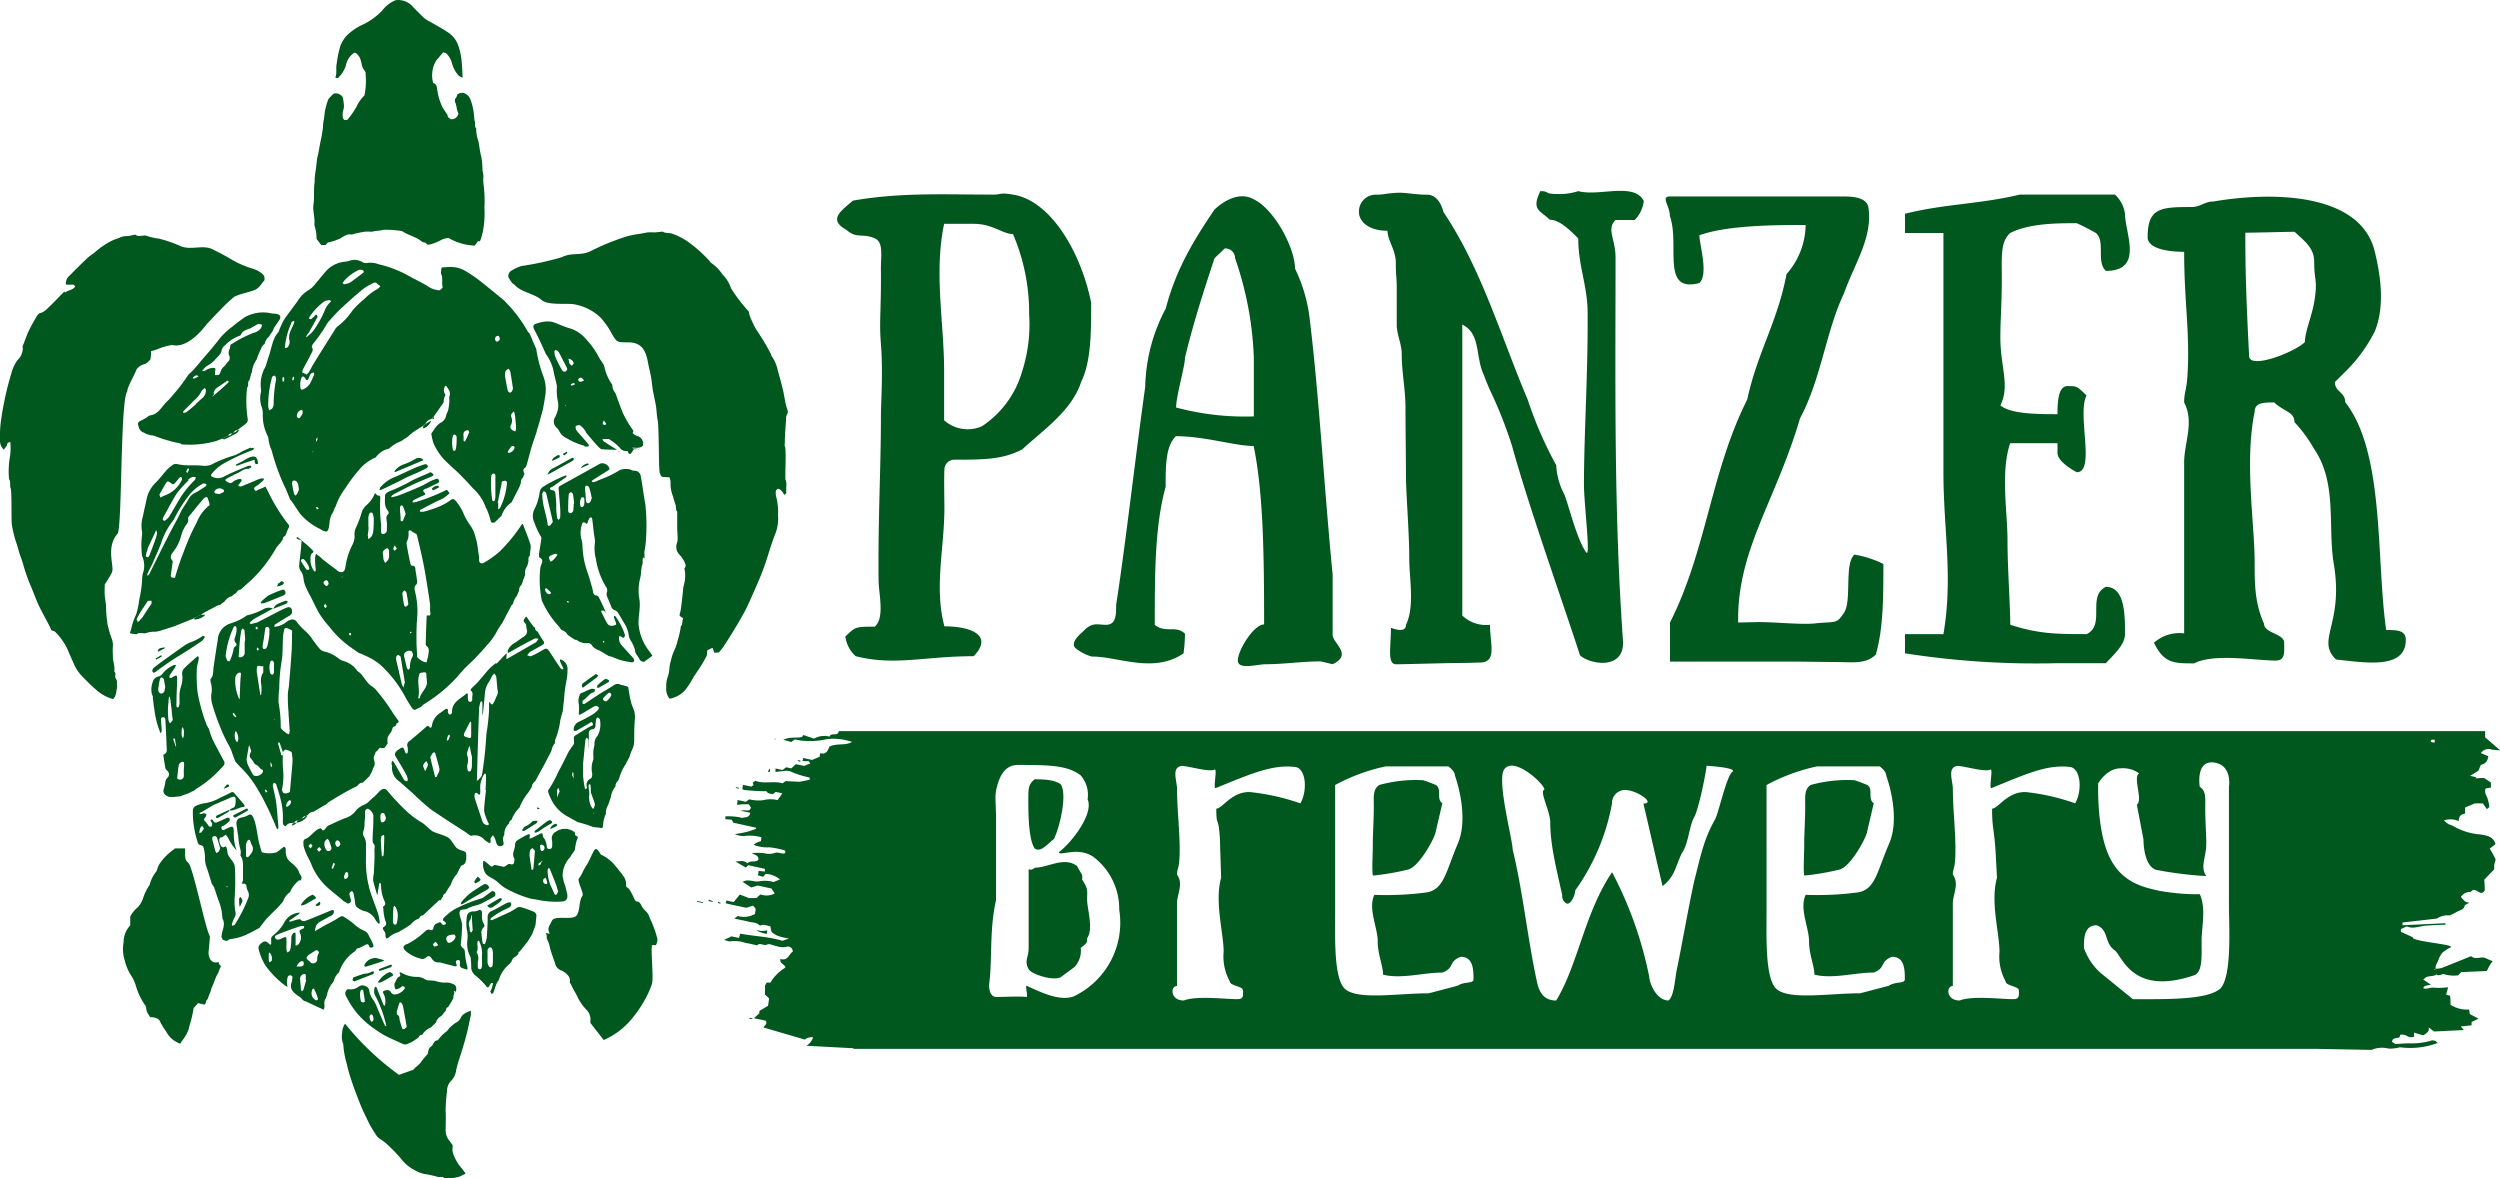 <?xml version="1.0" encoding="UTF-8"?> <svg xmlns="http://www.w3.org/2000/svg" viewBox="0 0 1000 471.28"> <defs> <style>.cls-1,.cls-2{fill:#00581e;}.cls-1{fill-rule:evenodd;}</style> </defs> <g id="Слой_2" data-name="Слой 2"> <g id="Слой_1-2" data-name="Слой 1"> <g id="Слой_2-2" data-name="Слой 2"> <g id="Слой_3" data-name="Слой 3"> <path class="cls-1" d="M308.61,367.81a1.36,1.36,0,0,1-.24-.24l-.6,1.26h.69A8.69,8.69,0,0,0,308.61,367.81Z"></path> <path class="cls-1" d="M295.87,375.44l-1.3-.27a1,1,0,0,1,0,.34l1.3.27Z"></path> <path class="cls-1" d="M320,364v.31l1,.48a5,5,0,0,0,0-.55Z"></path> <path class="cls-1" d="M311,355.37h-.64v.21H311A.38.38,0,0,1,311,355.37Z"></path> <path class="cls-2" d="M389.46,262.48c-19.65,0-31.46,3.95-47.19,0a12.89,12.89,0,0,1-4.13-7.88c4.1-3.93,4.1-3.93,11.77-3.93,4.14-3.74,1.51-13.1,1.51-18.89-.21-25.67.94-44.38.94-64.22,0-7.69.93-17.63,0-30.19-.76-8.6.18-13.67,0-29.76,0-5.62,1.11-10.87-2.63-12.35-4.86-2.05-7.12.36-11.23-3.38-7.7-4.14-1.51-7.88,2.63-11.62,19.08-3.35,36.49-2.42,56-2.42,3.95,0,2.26-.93,8.06,0,15.36,2.42,27.35,23.58,31.27,43.26,0,11.81,0,23.4-3.92,31.46-3.75,11.8-15.55,19.65-23.61,27.17-7.85,4.14-15.55,4.14-27.17,4.14a4,4,0,0,0-4,3.92c-.19,3.38,0,11.8,0,15.55,0,15.73-4.14,31.67,0,47.18C389.46,250.61,397.13,254.6,389.46,262.48Zm-11.81-94.37a14.17,14.17,0,0,0,15.1,2.41,39.25,39.25,0,0,0,16.09-21.92,61.26,61.26,0,0,0,2.81-22.82,79.64,79.64,0,0,0-6.46-32.15c-4.11,0-8.06-4.1-15.73-4.1H377.65c-4.13,19.65,0,39.51,0,58.95Z"></path> <path class="cls-2" d="M501.46,178.4c-7.49,0-19.5-3.92-31.09-3.92-4.11,3.92-4.11,11.77-4.11,20.22-4.35,15.73-4.35,34.78-4.35,55.22,4.32,3.56,8.43,0,12.08,3.56a59.31,59.31,0,0,1-.58,7.88c-12.07,8.24-26.44,1.12-36.68,1.27a18,18,0,0,1-6.55-3.41c-2.47-2.3,2.87-6.46,2.87-6.46,3.78-4.11,5.71-2.84,9.3-2.84,4.11,0,4.11-3.93,4.11-8,3.74-24,7.69-59.17,11.62-87.1a69.51,69.51,0,0,1,8.24-31.45c4.11-15.91,11.59-27.9,19.47-39.52,0,0,8.24-8.42,15.73-4.11C509.94,83.82,518,99.4,518,107.43a62.89,62.89,0,0,1,6,21.13c3.74,31.06,5.62,66.11,9.06,101.31v24c0,3.57,8.24,7.85,0,11.81l-4.77-1.12c-7.85,0-14.61,1.15-22.64,1.15-4.14.36-10.51,2.05-10.51-1.51,0-4.11,6.37-14.43,10.51-14.43C505.6,225.77,505.6,198.27,501.46,178.4ZM474,143c0,3.53-3.56,15.52-3.56,20a105.88,105.88,0,0,0,31.09,3.56V143a135.48,135.48,0,0,0-7.49-39.7,3.92,3.92,0,0,0-3.92-3.93h-.21l-4.11,3.92C482,114.91,477.85,127.26,474,143Z"></path> <path class="cls-2" d="M653.88,88h-7.66c-3.75,3.74,0,7.48,0,15.09,0,48.69-.76,101.13,3,153.57.4,11.59-13.46,9.06-17.23,5.44-7.28-22.5-20.23-58.63-27.17-83.72A173.27,173.27,0,0,0,596,156.06c-1.51-3.38-2.44-6-2.44-6-3.57-7.66-1.12-16.48-8.64-20.22V246.21A13.74,13.74,0,0,0,596,249.92c0,7.7,3,15.09-4.13,15.09,0,0-4.68.18-8.43.18s-21.34.52-25,.52-2.06-6.95-2.06-14.61c0,0,6,2.59,6-1.15,3.56-7.28,1.33-18.72,1.33-26.2,0-11.05-1.33-26.21-1.33-33.73s-.18-18.11-.18-26.38-1.51-14.43-1.51-22.1c0-3.74-2-7.88-2-11.62V114.76c0-3.74-.36-4.31-.36-9.57S555,96.14,555,92.3c-7.67,0-11.42-3.77-11.42-7.51a6.72,6.72,0,0,1,6.49-6.92h.06c3.93,0,3-.39,8.61-.75,3.74-.18,6.91.75,12.07.75s6.56,6.92,6.56,6.92c15.09,22.49,22.67,48.87,33.72,75.11a155.73,155.73,0,0,0,11.41,26.2,27.93,27.93,0,0,0,3.2,11.62c1.51,3.35,5,18.12,8.78,23.22,1.87,2.62-.9-19.66-.9-27.17,0-18.72,1.48-41.93,1.48-64.4v-3.8c0-11.41-3.75-18.9-3.75-30.19-3.74-3.74-7.67-7.49-11.41-7.49-3.77-3.74-7.49-3.74-3.77-11.44,3.77,0,1.33,1.15,6.76,1.15a24.3,24.3,0,0,0,8.42-1.15c8.24,2.27,22.46-3.74,26.21,4A13.08,13.08,0,0,1,653.88,88Z"></path> <path class="cls-2" d="M703,248.83c7.85,0,17.21,1.09,22.85.55,8.43-.94,8.61.54,11.78-4.32s0-19.47,4.13-23.22a41.24,41.24,0,0,1,11.6,3.75c0,15.54-.18,25.84-3,36.22-4.14,4-9.06,3-16.67,3l-15.09-.18H668V249c14.61-28.86,16.27-60.13,30.89-89.18,4.13-19.07,12.07-30.88,15.72-50.17A30.31,30.31,0,0,0,722.26,90c-11.44,0-31.09,0-42.5,4.1,0,3.75,3.74,15.55,0,19.11-15.58,4.14-7.7-15.36-11.81-26.77,0-4.14-3.77-7.85,0-7.85H737.6c4.13,0,9,.54,9.75,4.28,1.87,12.08-5.62,22.68-9.75,34.48-7.31,15.34-9.06,34.05-17.6,50-9.75,33.21-25.27,52.8-24.73,81.66Z"></path> <path class="cls-2" d="M838.37,93.21a85.23,85.23,0,0,0-7.67-3.93c-7.7,0-18.93,0-26.63,3.93-3.92,3.53-3.35,9.36-3.35,18.11,0,10.69-.57,16.3-.57,23.79,0,11.59,3.92,19.29,0,27,3.92,3.56,15.37,3.56,22.85,3.56,0-3.56,0-11.23,3.93-11.23s3.77,0,7.7,3.74c-3.93,7.49,3.74,30.71-3.93,30.71,0,0-7.7-3.93-7.7-7.67v-3.93H804.07C800.15,188.85,803,204.76,803,216s1.11,26.41,1.11,33.9c11.45,3.74,18.93,3.74,30.56,3.74,7.66-3.74,0-15.09,7.66-18.9,7.67,0,7.67,11.23,7.67,18.9,0,4-3.92,7.7-7.67,11.63H823a340.76,340.76,0,0,1-61-3.93v-7.7h15.37c3.92-22.82,0-41.57,0-64.78V93.21H762v-7.7c15.37-3.92,30.52-3.92,45.89-7.67H846A13,13,0,0,1,850,85.51c0,7.7,7.67,22.85-7.67,22.85C838.37,104.44,842.29,96.65,838.37,93.21Z"></path> <path class="cls-2" d="M954.48,252c4.1,0,7.84,0,7.84,3.93,0,12.07-16.48,9.05-27.89,7.88-8.24-7.88,3.2-14.07-.94-38.4-2.44-15.1,1.48-32.22-7.88-45.89a57.06,57.06,0,0,0-7.84-10.69c0-4.1-4.11-4.1-8.06-7.85-4.11,0-7.85,0-7.85,3.75-4.14,20.22,0,44.37,0,60.37,0,8.22,0,16.09,3.74,24.34,0,3.92,8.06,3.92,8.06,7.66s.54,7.13-3.38,7.13c-7.88,0-24.91-3-32.58,1.12-8.27,0-12.07,0-16.12-8.25a15.31,15.31,0,0,1,12.08-3.74V185c0-7.85,4.14-16.12,0-24,0-4.1.94-4.86,1.3-10.47,1.14-17-1.3-29.62-1.3-49.81-7.88,0-14.61-1.7-14.61-5.83,0-11.78,5.25-12.08,17.42-12.08,3.92,0,5.25-2.23,9-2.23,24.34-4.14,58.81-3.2,64.43,20,1.87,7.67,4.49,21.14,0,32a61.07,61.07,0,0,1-11.81,16.13l-4.13,4.1c0,4,4.13,4,4.13,8.06C954,181.18,950.37,223.72,954.48,252ZM899.65,142.45c.18,5.43,18.12-1.51,22.31-5.62,0-4.13,2.81-10.5,3.72-15.94,1.5-9.06,0-8.21,0-16.09,0-5.61-3.72-8.24-7.85-12.07-4.11,0-15.91.36-19.69.36C898.08,109.12,898.66,123,899.65,142.45Z"></path> <path class="cls-2" d="M304.69,372.37c-.7,0-1.39-.25-2.11-.19a13.52,13.52,0,0,0,4.19,1.39,4.13,4.13,0,0,1,.18-1.45A10.1,10.1,0,0,1,304.69,372.37Z"></path> <path class="cls-2" d="M278.76,360.71l2.5.52a.81.81,0,0,0,0-.31c-.81-.21-1.66-.36-2.47-.54A.93.93,0,0,0,278.76,360.71Z"></path> <path class="cls-2" d="M308,307.7a1.36,1.36,0,0,0-.24-.24l-.58,1.24.67.15A3.45,3.45,0,0,0,308,307.7Z"></path> <path class="cls-2" d="M283.41,360.41l1.66.36a1.82,1.82,0,0,0,0-.33l-1.6-.6A1.24,1.24,0,0,1,283.41,360.41Z"></path> <path class="cls-2" d="M287.18,361.23l1.06.21v-.3l-1-.49A1.25,1.25,0,0,1,287.18,361.23Z"></path> <path class="cls-2" d="M295.6,315.13l-1.27-.27a.91.91,0,0,1,0,.33l1.27.27Z"></path> <path class="cls-2" d="M299.56,407.6h1.6a4.41,4.41,0,0,0-.82-.46S300.1,407.14,299.56,407.6Z"></path> <path class="cls-2" d="M319.12,304.05v.27a9,9,0,0,1,1,.48v-.57A8.38,8.38,0,0,0,319.12,304.05Z"></path> <path class="cls-2" d="M310.39,295.59l-.6-.15a1,1,0,0,0,0,.25h.63A.17.17,0,0,0,310.39,295.59Z"></path> <path class="cls-2" d="M735.94,347.79c4.77-1.51,10.9-13.55,10.9-15.09l2.65-11.38c-2.59-1.91,0-5.62-2.59-7.34-2.48-1-2.48-1-5.08-1.9a55.23,55.23,0,0,0-17.54,1.9c-2.59,1.72-2.2,4.53-2.2,8.69,0,5.17-.39,11-.39,14.56,0,5.61-.42,10.11,0,13A100,100,0,0,0,735.94,347.79Z"></path> <path class="cls-2" d="M421.64,335.53c2.66-5.76,5.22-18.11,2.66-21.82-2.66-2-7.88-2-10.45-2-2.53,2-2.53,3.89-2.53,7.75,0,5.77,0,16.06,2.53,19.93C416.42,341.18,419.07,337.44,421.64,335.53Z"></path> <path class="cls-2" d="M995.89,339.46l2.3-1.81c-.73-2.45-2.27-3.38-6.31-3.9a25.09,25.09,0,0,1-10.42-3.23c-.63-.42-1.6-.6-2.29-1a9.24,9.24,0,0,1-1.57-1.36,8,8,0,0,1,5.89.3c0-1.48.39-2.69,2.53-3V323l3.93-1.63h3.2l1.6,2.29,1-.84a17.6,17.6,0,0,0-.81-3.66c-.51-1.17-1.27-2.29-.67-3.77l2.09-.36V313c-.82-.57-1.72-1.14-2.78-1.84l-3.44.18.39-.45-2.47-.54,3.29-2.06c.24-.51.57-1.41,1-2.35,2.18-.45,2.66-1.81,3-3.44l-3-1.27a3.75,3.75,0,0,1,4.41-1.39,22.69,22.69,0,0,0,3.29.27l-6-5.19v-2.47H335.51c-.3,2.35-3.2.36-3.65,2.2a8.27,8.27,0,0,0-6.25.81L321.29,294s-.24.37-.45.79c-2.2.57-4.83-.24-7.52,1.15,1.36.36,2.33.6,3.17.87l1.45-1.05,2.11.42a31.61,31.61,0,0,0,9.06-.18,18.69,18.69,0,0,1,3.41-.49,23,23,0,0,1,8.3,1.27c-2.71,1.6-6,.39-9.05,1.87-.64,1.63-1.33,3.29-3.72,2.63-.08.47-.14.94-.18,1.42l-3,1.27-3.65-.79a2.48,2.48,0,0,1-.27,1.27h2.54l.63.91-2.48,1-3.29-.69c-.57.54-1.26,1.15-1.81,1.69l-2.08-.45L313,308l-2.81-.6v1.33c2.36,0,4.65-1,6.67.15a39.12,39.12,0,0,0,7,2.14v.88l-4,.81-5.67-.27-1.12.88c-3.65-1.06-7.37.36-10.93-1l-1,.69a3.18,3.18,0,0,0,.3,1l-.91.63c-1-.21-2.11-.42-3.38-.72,0,.63-.15,1.15-.21,1.78h0a3.39,3.39,0,0,0,.88.3,82.63,82.63,0,0,0,8.48.49h.3c.57,1.08,1.6.93,2.51,1.2l1.2-.93,2.63.57-1.9,2.72a11.38,11.38,0,0,0-5.62,0,15.16,15.16,0,0,1-5.73-.33l-1.36,1L295,320a6,6,0,0,1-.24,1.93c.75,0,1.48-.18,2.2-.21s1.57,0,2.51,0a3.46,3.46,0,0,1,.51.57c0,.24.3.55.39.73-.57,2.11-2.32.6-4,1.29l3.71.79c-.27,2.08-1.93,1.66-3,2.05a1.55,1.55,0,0,1-.94-.18,24.87,24.87,0,0,0-6-.42v1.12l2.53.21.7,1.2,9.05,2a1.69,1.69,0,0,1,0,.45c-1.35.45-2.68,1-4,1.3s-2.66.51-4.5.84a9.67,9.67,0,0,0,3.59.76,16.63,16.63,0,0,1,7,.48,4.06,4.06,0,0,1-.21,1.6,6.08,6.08,0,0,0-2.87,1.42,15.22,15.22,0,0,0,6.34,1,34.8,34.8,0,0,1,6.31,1.29v1c-1.36.69-2.75-.69-4.26,0a7.8,7.8,0,0,1-4.44,0,41.12,41.12,0,0,0-4.71,0c1.3.79,2.66.85,2.75,2.51-1,1.57-3.26.21-4.41,1.57-1.54-1-1.54-1-4.83-.7l4.11,2.39,1-.91,6.65,1.45v1.09l-2.54-.28a5.25,5.25,0,0,1-.24,1.79l2.11.6,1-1.18a9.27,9.27,0,0,1,5.7,2.24l-2.53,1a12.76,12.76,0,0,0-5.86-.24c-2.2.33-4.44-1.15-6.52.21l3.47,2.24,2.54-.79,5.49,1.18c.39.63.85,1.27,1.33,2a7.18,7.18,0,0,1-5.74.39l-1.6,1.45h-3l-3.6-1.42-2.47,3-3-.6c0,.33,0,.54-.18.72s.24.46.36.49c2.63.6,5.22,1.14,7.88,1.69l2.57-.82c.18,0,.42.33.63.55,1,.93.15,1.84.3,2.74a9,9,0,0,1-6.94.82l-1.39,1.05c2.08.43,3.83.73,5.55,1.18s3.38.21,4.71,1.66c1.39-.78,2.78,0,4.14.21.24.88.24,1.91.72,2.42a8.36,8.36,0,0,0,3,1.66,29.89,29.89,0,0,0,3.75.84l-2.39.82h-.45c-5.47-1.6-11-1.72-16.64-2.78l-.51,1.72-3-.63-3,1.42c1.15.24,2,.75,2.72.54a13.11,13.11,0,0,1,5.83.64c1.57.24,3,.63,4.71,1,1.14-1.3,2.68.39,4.1-.36.88-.45,2.45.48,3.71.66a7.22,7.22,0,0,0,4,.27c.78-.3,2.17,0,2.51,1.85-1.6,1-2,4-5,3-.39,2,1.79,2,2,3.47a17.1,17.1,0,0,0-6,6h-1.51l-.66,1.21v3.59c.57.52,1.11,1,1.6,1.48a24.45,24.45,0,0,1-.4,3l-3.44,2.06v.9l-2.2,2,4.71,1c.93,1.45-.7,1.93-.82,2.72l16.46,4.83a4.53,4.53,0,0,1,3.32-.91,6,6,0,0,1-2.69,3.38l18.84,1v.24h585l22.25.42a10.54,10.54,0,0,1,6.85-.51,14.46,14.46,0,0,0,4.44-.54,31.64,31.64,0,0,0,15.09-1.69,2.32,2.32,0,0,0-3-.82,28.65,28.65,0,0,1-8.3.94c-1.9,0-3.83.18-5.61.27l-1.27-.88c0-1.63,1.9-1.39,3-1.81a4.91,4.91,0,0,1,.33-1.05,6.45,6.45,0,0,1,2.14.21,3.53,3.53,0,0,0,3.32.63v-1.66l3.66,1.09c1.29-.79,2.65-1.57,2.14-3.2l2.23,1.66,11.9-.58c-.42-.45-.73-.84-1.24-1.44l4.32-.46v-1.33l2.78-1.32-3.57-1.88a5.74,5.74,0,0,0-.21-1.78,12.22,12.22,0,0,1-7.42-1.9,27.87,27.87,0,0,0-.16-3.62l-1.6-.39c.22-.88.49-1.76.79-3a28.52,28.52,0,0,1-5.62.18c-1.57-.3-2.83.87-4.31.18.3-1.24,1.93-1,3-1.42-1-.66-1.91-1.3-3-2a6.1,6.1,0,0,1,1.26-1c1.24-.57,3-.21,4-1.06,1.18.91,2.42-.57,3.41,0a13.55,13.55,0,0,0,5.34.34l1.12-1.27,10.27-.45c.36-.7.69-1.39,1.08-2.09s.79-1.14,1.27-1.84c-1.33-.51-2.29-1-3.26-1.39-1.78-.36-3.83.88-5.34-.63-4,1.63-7.82,3.2-11.69,4.71a9.32,9.32,0,0,1-2.35.33h0l-.54.51h-.28a2.18,2.18,0,0,1,.7-.42c-.33-1.27.63-2.38,1.06-3.56a8.76,8.76,0,0,1,1.66-3,17,17,0,0,1,3.26-2.08c1.9-1.21-16-2.36-15.1-4l-4.83-2.23v-1.06l2.36-1.12c2.35,1.18,4.8,0,7.36-.24s5.44-.3,8.06-.42c0-.21.21-.33.18-.36a.44.44,0,0,0-.27-.21L961,370.1V369l13.76-1.57a7.74,7.74,0,0,1,5.1-1.26,23.61,23.61,0,0,0,2.72-1.33c1.12-.73,3-.91,3.2-2.36,0-.54,1.39-1,2.11-1.48a2.82,2.82,0,0,1-1.78-.36,12.92,12.92,0,0,1-1.75-1.87,4.46,4.46,0,0,1,4-2c1.84-2.66,3.59,2.29,5.52-.52a37.82,37.82,0,0,0-.18-4.37l4-4.17a11.92,11.92,0,0,1,0-1.69,20.89,20.89,0,0,1,.57-2.2A36.72,36.72,0,0,0,995.89,339.46ZM429.52,398.54c-5.22,1.87-11.65-.85-18.84-4.23-.66-.3.55,4.5,0,4.47-3.95-.33-7.79,0-12.26,0-1.66,0-3.16-1.87-2.65-6,1.15-9.9,0-21.13,2.65-32.78V327.11c0-5.76-.66-8.45.28-12.07,1.14-4.65,3.26-9.06,8.48-9.06,13,0,19.77.21,25,4.08a11.78,11.78,0,0,1,2.86,9.66c2.57,5.76-6.37,17.32-11.47,21.13,0,1.9,7.58-2.45,13.83,1.93a26.15,26.15,0,0,1,10.29,21.13A32.63,32.63,0,0,1,429.52,398.54Zm90.57-77.22a90.61,90.61,0,0,0-20.11-4.5c-7.43-.18-11,6.64-13.46,6.64,0,7.79.78,2.23,1.42,11.62l.51,16c-2.69,9.78,1,22,1,29.65a20.6,20.6,0,0,0,2.45,11.77c0,1.9,5.31,1.9,5.31,3.71s.4,3.45-2.2,3.45c-5.19,0-16.42-1.45-21.5.54-5.43,0-5.43-5.8-2.71-5.8v-33c0-3.78,2.71-7.76,0-11.57,0-2,.63-2.35.87-5.07.76-8.24-.87-20-.87-29.82-.42-3.84-1.93-8,1.87-8.58,2.6,0,11,2.6,13.13,1.48,1.3-.66-.72,7.88.48,7.4,14.65-6,22.8-9.48,31.79-8.45,4.26.48,5.08,9.29,2.09,14.55Zm62.85,73-11.44,3c-12.47,0-28.11,2.75-33.36-1.63-4.77-4-4.08-21.13-4.08-32.45V314a75,75,0,0,1,20.14-7.43h25.15S582,308.4,582,310.3c0,0,5.89,16,1.12,27.17s-5.43,18.11-12.26,19.47a123.35,123.35,0,0,1-21.13,1c-2.59,5.61,1.36,13.13,1.36,18.56s2.14,9.75,2.14,13.38c7.55,1.81,16-.85,23.7-.85,5-1.78,2.36-4.5,7.4-6.31,5.07,0,5.07,5.43,5.07,9.06-.06,1.81-4,.72-6.4,2.59Zm109.95-85.52c-2.36,1.87-5.47,16.48-6.85,18.93-4.8,8.42-6,15.72-8.4,24.87-2.71,12.65-4.56,23.79-6.91,35.2-.76,3.5-1,10.57-3.32,12.38-5.07,0-7.67-7.34-7.67-9.21a153.91,153.91,0,0,0-14.91-42.08c-11,16.18-13.71,37.34-22.37,51.32-5,0-6.8-3.44-7.64-7.34-3.71-16.81-5.56-35.8-9.78-53.19,0-3.83-6.34-27.32-3.41-31.85,4-6,17.45,7.07,16,8.15-1.87.55,2.47,8.7,2.47,12.86,0,9.06,2.33,18.12,4.8,29.23a3.33,3.33,0,0,0,1.48,3.17c1.72,1.26,3.72-3.17,3.72-5.08a86.34,86.34,0,0,0,14.7-34.74,5.25,5.25,0,0,1,5.06-5.43h.1c4.83,0,12.47,5.44,7.4,5.44,2.59,11,5.07,22.06,7.66,33,4.83-3.71,5.08-7.51,7.67-13.1,2.72-3.74,3-11.05,4.92-14.31s5-19,5-20.71c0,0,12.74.7,10.27,2.51Zm62.58,85.52-11.41,3c-12.47,0-28.14,2.75-33.36-1.63-4.77-4-4.08-21.13-4.08-32.45V314a75,75,0,0,1,20.14-7.43h25.15s2.59,1.82,2.59,3.72c0,0,6,16,1.15,27.17s-5.43,18.11-12.26,19.47a123.35,123.35,0,0,1-21.13,1c-2.59,5.61,1.36,13.13,1.36,18.56s2.14,9.75,2.14,13.38c7.55,1.81,16-.85,23.7-.85,5-1.78,2.36-4.5,7.4-6.31,5.07,0,5.07,5.43,5.07,9.06-.06,1.81-3.95.72-6.43,2.59Zm74.54-73a86.12,86.12,0,0,0-19.72-4.5c-7.42-.18-11,6.64-13.46,6.64,0,7.79.81,8,1.42,17.39l.54,10.23c-2.72,9.78,1,22,1,29.65a20.51,20.51,0,0,0,2.44,11.77c0,1.9,5.32,1.9,5.32,3.71s.36,3.45-2.24,3.45c-5.19,0-16.42-1.45-21.46.54-5.44,0-5.44-5.8-2.72-5.8v-33c0-3.78,2.72-7.76,0-11.57,0-2,.6-2.35.85-5.07.75-8.24-.85-20-.85-29.82-.42-3.84-1.93-8,1.84-8.58,2.6,0,11,2.6,13.16,1.48,1.27-.66-.72,7.88.49,7.4,14.61-6,22.37-9.48,31.36-8.45,4.26.48,5.08,9.29,2.09,14.55Zm57.75,74.35c-5.23,4.38-22.13,4-34.6,4l-12.83-10.42a24.12,24.12,0,0,1-6.76-10.08c0-3.72,0-9.06,5.07-9.06,5,1.81,2.87,6.88,7.22,10,3,2.12,6.91,18.48,31.78,10,3.51-1.21,3-8.12,3-13.71s1.87-13.1-.72-18.72a84.56,84.56,0,0,1-16.12-1.35c-6.82-1.48-15.67-3.48-20.44-14.47s-4.08-28.52-4.08-28.52,3.42-6,8.85-6a11,11,0,0,1,7.49,2c-2.57,1.72,1.69,10.66-.88,12.56l2.66,13.95c0,1.51.24,10.47,5,12.07a146.18,146.18,0,0,0,20.11,2.51c-2.6-3.72,0-7.43,0-13,0-3.6-.4-8.88-.4-14,0-4.17.4-7-2.2-8.7,0,0-1.81-10.71,5.67-9.72s6,9.72,6,9.72v48.73c.21,11.05.91,28.38-3.86,32.36Zm84.89-99.77h1.24V297C972.11,297,972.11,296.53,972.65,295.9Z"></path> <path class="cls-2" d="M563.38,347.79c4.77-1.51,10.9-13.55,10.9-15.09l2.65-11.38c-2.59-1.91,0-5.62-2.59-7.34-2.48-1-2.48-1-5.08-1.9a55.23,55.23,0,0,0-17.54,1.9c-2.59,1.72-2.2,4.53-2.2,8.69,0,5.17-.39,11-.39,14.56,0,5.61-.42,10.11,0,13A100,100,0,0,0,563.38,347.79Z"></path> <path class="cls-2" d="M432.81,351.78s.27-.37,0-1.91c0,0-1-1.6-2-3.47-5.23-3.89-11.6.67-16.82.67-2.53,2-2.53-.58-2.53,1.33v30.88c0,3.77-1.88,5,0,8.42,1.08,2,10.41,5,13.07,3l5.22-3.86a9.48,9.48,0,0,0,2.54-7.67c2.56-2,2.56-2,2.56-3.87,2.66-3.89,0-11.62,0-15.48S435.35,355.67,432.81,351.78Z"></path> <path class="cls-2" d="M111.33,132.88c-2.39,2.68-2.66,6.37-3.81,9.63-.54,1.45-.84,3-1.48,4.46a13.85,13.85,0,0,0-1.66,8.55,4.94,4.94,0,0,1,0,1.33,10.39,10.39,0,0,0,.25,5.82,7.6,7.6,0,0,1,.48,3,18.22,18.22,0,0,0,1.87,8.55,3,3,0,0,1,.39,1.26,16.63,16.63,0,0,0,1.33,4.8,80.66,80.66,0,0,0,5.65,15.34c.48,1.09.9,2.23,1.36,3.32h0a8.71,8.71,0,0,0,.42.94c.3.39.66.75.93,1.17,1,1.48,1.94,3,3,4.47a24.39,24.39,0,0,0,7.82,6c3,1.84,3.5,1.51,3.93-2.39a8.47,8.47,0,0,1,1.48-4.37h0l.51-1.36h0l.48-.88h0a26.05,26.05,0,0,1,3.78-7.12,66.54,66.54,0,0,1,6.24-8.24,17.36,17.36,0,0,1,6-4.2,8.66,8.66,0,0,1,5.32-3.5h0a14.1,14.1,0,0,1,4.86-3h0c.88-.62,1.77-1.21,2.68-1.78h0a21.72,21.72,0,0,1,2.06-1.78c1.35-.94,2.74-1.75,4.13-2.6h0a4.16,4.16,0,0,0,.42-.42l.49-.45h0a3,3,0,0,1,2.26-1.79h0l.42-.45h0l.46-.42h0l4.07-5.83h0a5.91,5.91,0,0,1,.43-2.38c.3-.49.33-.73,0-1.12a2.68,2.68,0,0,1,0-2.63c0-.39.45-.69.75-.24.69,1.18,1.78,2.21,1.12,3.87a7.08,7.08,0,0,0,0,1.84,25.09,25.09,0,0,1-.49,3.77c-.18.67-.6,1.21-.78,2a4.07,4.07,0,0,1-2.14,3c-1.7.85-2.63,2.75-3.78,4.29a.59.59,0,0,0,0,.45,19.06,19.06,0,0,0,.91,3.72,22.89,22.89,0,0,0,5.46,7.57c1.48,1.45,3,2.75,4.5,4.2,1.93,1.93,3.83,3.89,5.68,6a18.6,18.6,0,0,1,5.16,7.64c0,.21.24.39.33.6a29.24,29.24,0,0,1,1.57,4.47c.27,1.33.84,1.14,1.66,1l.45-.45h0l.49-.45h0a5,5,0,0,0,.45-.46h0l.45-.45h0l.45-.42h0a3.92,3.92,0,0,0,.46-.45h0a10.83,10.83,0,0,1,4-5.38c.18-.3.33-.6.49-.9h0c.75-1.51,1.54-3,2.32-4.53h0l.45-.94h0l.49-1.39h0a2.67,2.67,0,0,1,.93-2.26,4.75,4.75,0,0,1,.48-1.33h0c-.24-.87-.9-1.66.25-2.47.51-.37.69-1.33.9-2,.61-2.11,1.12-4.28,1.75-6.37s1.33-4,2-6a6.4,6.4,0,0,1,.51-1.79h0c.18-.63.36-1.23.51-1.81h0c.52-1.84,1-3.65,1.51-5.46h0c.24-1.54.57-3,.79-4.65a15.35,15.35,0,0,0-.7-8.69,51.45,51.45,0,0,1-2.75-10.63h0l-2.77-6.49h0a2.68,2.68,0,0,1-.52-.36,54,54,0,0,0-9.05-12.08,3.52,3.52,0,0,0-.76-.78c-3.44-2.78-6.82-5.65-10.29-8.31a63.31,63.31,0,0,0-5.53-3.62,12.15,12.15,0,0,0-7.09-1.18c-2.17,0-2,0-2.11,2.15a3.38,3.38,0,0,1,0,.45h0c.87,1.66.18,3.56.66,5.34,0,.28-.63.88-1.09,1.18s-.69,0-1.05,0a8,8,0,0,1-3.93-1.63c-2.84-1.63-5.73-3-8.63-4.65a46.32,46.32,0,0,0-10.81-4,9.44,9.44,0,0,0-5.1-.49,2.74,2.74,0,0,1-1.6-.45,6,6,0,0,0-5.22-.42,9.43,9.43,0,0,1-1.91.33,11.57,11.57,0,0,0-7.21,3.62c-1.45,1.66-2.84,3.44-4.32,5.13a9.66,9.66,0,0,1-2.53,2.45,12.33,12.33,0,0,0-4.41,4.23c-1.78,2.5-3.68,4.89-5.41,7.42-.81,1.24-1.35,2.66-2,4A5.23,5.23,0,0,1,111.33,132.88Zm-1.84,28.77a3.67,3.67,0,0,1-.58,1.69c-.27.36-.81.51-1.2.78a5.21,5.21,0,0,1-.4-1.45,39.65,39.65,0,0,1,1.39-11.26.86.86,0,0,1,.18-.66,1.7,1.7,0,0,1,.85-.51c.15,0,.45.33.57.57a2.89,2.89,0,0,1,.15.87,55.76,55.76,0,0,0-1,9.82Zm94,19.53c-.18,0-.42-.54-.36-.64a23.08,23.08,0,0,1,1.57-2.11h.79a1.46,1.46,0,0,1,.36.64A2.91,2.91,0,0,1,203.46,181.18Zm2.48-15.28c.18,1.42.27,3,.42,4.29h0v.94c0,.33,0,1.11-.24,1.35s-1.69-.57-1.87-1.17a1.79,1.79,0,0,1,0-1.12,3.9,3.9,0,0,0,.24-3.41,1.57,1.57,0,0,1,0-1.09,7.09,7.09,0,0,1,1-1.12,9.19,9.19,0,0,1,.45,1.24Zm-3.65-17.54c.18-.39.75-.6,1.14-.9a4.89,4.89,0,0,1,.67,1.33c.39,2.17.72,4.34,1.06,6.61a6.44,6.44,0,0,1-.34,1c-.48.85-1.26.82-1.66,0a4,4,0,0,1-.24-.84c-.33-1.72-.69-3.41-.93-5.13A4.39,4.39,0,0,1,202.29,148.36ZM201,192.56a2.15,2.15,0,0,1,1.39-.18c.18,0,.45.6.39.84a27.2,27.2,0,0,1-2.51,9.45,5.24,5.24,0,0,1-.45.76.89.89,0,0,1-.54.21.65.65,0,0,1,0-.39v-2.09h-.21c.51-2.5,1-5.07,1.57-7.57a1,1,0,0,1,.27-1Zm-1.51-58.2a4.24,4.24,0,0,1,.45,1.2,1.26,1.26,0,0,1-1.36,1.06,1.24,1.24,0,0,1,.91-2.26Zm-3,56.18a1.11,1.11,0,0,1,.18-.64c.27-.24.61-.54.91-.48a.94.94,0,0,1,.57.79v4.55h0v4.14a4,4,0,0,1-.3,1.33.59.59,0,0,1-.51.27.62.62,0,0,1-.43-.39A42.61,42.61,0,0,1,196.49,190.54Zm-10.35-18.12a1.19,1.19,0,0,1,1.05-.3c.24,0,.55.67.46.88-.5,1.22-1.05,2.42-1.66,3.59,0,0-.52,0-.55-.3a13.71,13.71,0,0,1,0-1.57c-.15-.94-.15-1.87.7-2.42Zm-4-13.07v.21H182Zm-1.09,15.1a1,1,0,0,1,.73-.64,1.17,1.17,0,0,1,.84.79,17.38,17.38,0,0,1,0,2.5h0a16.83,16.83,0,0,1-.33,2.72,1,1,0,0,1-.57.57.8.8,0,0,1-.57-.54,13.17,13.17,0,0,1,0-5.52Zm-56,6.49a3.08,3.08,0,0,1,0-.43h.28A.74.74,0,0,1,125.06,180.94Zm1.75,22.76a4.89,4.89,0,0,1-.42-.69s.39-.28.49-.22a7.25,7.25,0,0,1,.63.73C127.24,203.61,127,203.76,126.81,203.7Zm-.42-27.86a4.13,4.13,0,0,1,.58-.91,6,6,0,0,1,0,.85,5.08,5.08,0,0,1-.55,1c.09-.51,0-.75.06-.9Zm11.14-63.4a19.27,19.27,0,0,1,6-4.47,2.41,2.41,0,0,1,1.63.15.61.61,0,0,1,.28.81.63.63,0,0,1-.28.28c-1.69,1.3-3.35,2.59-5.1,3.8a6.82,6.82,0,0,1-2.21.67.87.87,0,0,1-.78-.46.89.89,0,0,1,.51-.66ZM123.8,132.6c.87-1.66,1.84-3.26,2.71-4.92.27-.48.82-1.05.24-1.6s-.81.37-1.23.64-.61.66-1,.87-.51,0-.75,0,0-.75,0-.75a23.67,23.67,0,0,1,6-6.31,5.41,5.41,0,0,1,2.24-.45,4.46,4.46,0,0,1,.39.39,3.19,3.19,0,0,1-.3.42,8.65,8.65,0,0,0-2.21,3.32,41.93,41.93,0,0,1-4.52,8.06c-.31.33-.55.73-.88,1s-1.3,1.15-2,1.72C122.53,133.87,123.46,133.39,123.8,132.6Zm-2.42,14.77c1-1.9,2.08-3.81,3-5.74.45-.84,1.12-1.66.36-2.72a1.65,1.65,0,0,1,.36-1.17c1-1.36,2.15-2.66,3-4.05a33.27,33.27,0,0,0,2-3,15.59,15.59,0,0,1,1.2-1.9c1.91-2.08,3.75-4.23,5.77-6,2.69-2.53,5.49-5,8.33-7.3a26.32,26.32,0,0,1,4-2.3,1.27,1.27,0,0,1,.6-.18,1.15,1.15,0,0,1,.88.48c.12.25,1.38.85,1.2,1.09a4.89,4.89,0,0,1-1.33,1.15,22.5,22.5,0,0,0-5,3.86c-.42.46-1,.73-1.36,1.15a34.93,34.93,0,0,0-3.41,3.47,26.77,26.77,0,0,1-6,6.4,5.77,5.77,0,0,0-1.33,1.78c-2.6,4.11-5.23,8.24-7.76,12.38-.88,1.33-1.54,2.78-2.36,4.14a6.63,6.63,0,0,1-1,1c-.15-.45-1.72-.81-1.66-1.05A5.36,5.36,0,0,1,121.38,147.37Zm-1.27,5.82a7.69,7.69,0,0,1,.4-1.87,1.17,1.17,0,0,1,.69-.75c.24,0,.54.33.78.57s.16.42.28.6.72.49,1,0a10.17,10.17,0,0,0,.61-1.47,2.45,2.45,0,0,1,.6-.91,3.58,3.58,0,0,1,1.15-.36,4.35,4.35,0,0,1,0,1c-.49,1.12-1,2.21-1.54,3.29a6.05,6.05,0,0,1-3,2.51c-.48.24-.85-.15-.91-.66C120.12,154.5,120.1,153.85,120.11,153.19Zm.27,10.81c.16,0,.52,0,.64.3a3.32,3.32,0,0,1,0,1.09,10.2,10.2,0,0,1-1.06,1.69c-.48.51-1.15,0-1.21-.6A2.56,2.56,0,0,1,120.38,164Zm-2,28.41a2.27,2.27,0,0,1,.85,1.21,15.07,15.07,0,0,1,.33,2.32,10.49,10.49,0,0,1-.73,1.6c-.15.3-.48.48-.75.73a4.49,4.49,0,0,1-.51-1,38,38,0,0,1-.73-3.8,1.35,1.35,0,0,1,.36-1.15A1.18,1.18,0,0,1,118.33,192.41Zm-.9-40.48a.43.43,0,0,1-.34.21.36.36,0,0,1-.24-.24,6.27,6.27,0,0,1,.24-1.06.36.36,0,0,1,.34-.15.65.65,0,0,0,.24.45A5.53,5.53,0,0,1,117.43,151.93Zm-3.51-13a28.7,28.7,0,0,1,2.45-9.41,1.23,1.23,0,0,1,.39-.82,3.62,3.62,0,0,1,.85-.36,2.75,2.75,0,0,1,0,.81c-.49,1.18-1.06,2.3-1.54,3.47a5.85,5.85,0,0,0-.33,3.6,3,3,0,0,1-.79,2.68,1.15,1.15,0,0,1-.9.31S113.86,138.91,113.92,138.91Zm-1,12.86a2.22,2.22,0,0,1,0-.63s.27-.21.45-.33.24.33.24.51a2,2,0,0,1,0,.85,2.6,2.6,0,0,1-.48.66,5.88,5.88,0,0,1-.18-.81.36.36,0,0,1,0-.15Z"></path> <path class="cls-2" d="M125,221.21c.58-.36.37-.82,0-1.15-1.2-1.33-4.22-3.74-5.73-5.07a.79.79,0,0,0-.64,0c-.3.94,2.21.72,2,1.66a14.38,14.38,0,0,0-.18,2.27c-.25,2.32-.55,4.67-.76,7a3.37,3.37,0,0,0,.54,2.35,6.06,6.06,0,0,1,1.15,3,11.94,11.94,0,0,0,1.21,4.08,29.33,29.33,0,0,0,1.51,3c1.18,2.26,2.23,4.59,3.47,6.82a41.47,41.47,0,0,0,4.29,5.68,38.77,38.77,0,0,0,7.85,7.66l3.74,2.63a28.25,28.25,0,0,1,2.78,1.18,24.5,24.5,0,0,1,6,3.68,48.61,48.61,0,0,1,9.73,12.5,52.61,52.61,0,0,0,3,4.92c.19.3.64.39.94.57h0l.88-.45h0l.87-.42h0l.85-.43a6.38,6.38,0,0,1,.9-.9,59.83,59.83,0,0,0,11.59-9.06c1.57-1.57,3-3.32,4.5-4.95s2.87-2.75,4.26-4.19,3.5-3.66,5.1-5.59a24.88,24.88,0,0,0,3.81-5.25,22.41,22.41,0,0,1,2.14-3.38h0l.51-.94h0c.15-.3.3-.63.48-.94h0a4.5,4.5,0,0,0,.46-.9h0l1.42-2.69h0l.48-.9h0l.45-.88h0l.64-.63h0a6.4,6.4,0,0,1,1.42-3h0l1-2.27h0a2.68,2.68,0,0,1,.94-2.26h0l.51-1.36h0a4.19,4.19,0,0,1,.48-1.36h0c.15-.45.31-.9.49-1.36h0a4.61,4.61,0,0,1,.81-3.47h0c.18-.63.36-1.24.51-1.87h0c0-.78-.21-1.69.55-2.29h0c0-.91.21-1.82.27-2.72a4.15,4.15,0,0,0,0-1.57c-.51-1.87-2.08-5.68-2.75-7.52-.39-1.08-.54-1.11-1.21,0a63.6,63.6,0,0,1-8.45,10.21,37.26,37.26,0,0,1-6.49,4.58,1.16,1.16,0,0,1-1.66-.84,10.29,10.29,0,0,1,0-1.36c-.27-1.87-.51-3.74-.81-5.61a12.28,12.28,0,0,0-.52-2A13.73,13.73,0,0,0,188,210a22.19,22.19,0,0,1-2.69-4.86,20.3,20.3,0,0,0-2.69-4.38c-1-1.3-1.54-1.48-2.71-.45a25.39,25.39,0,0,1-7.46,3.47,18.21,18.21,0,0,1-3.32.94c-.36,0-1.09,0-1.15-.16-.15-.69.46-.78.91-1s1.51-.85,2.32-1.24c1.45-.75,3-1.57,4.47-2.23a10.58,10.58,0,0,0,3.5-2.24c.27-.3.85-.48.36-1s-.6-1.18-1.38-.67A77.64,77.64,0,0,1,166,200.92h-1a1.14,1.14,0,0,1,.46-.87c1.3-.67,2.59-1.3,3.95-1.87.64-.31,1.09-.46.3-1.18s-.33-1.09.31-1.42.57,0,.84-.27l4.2-2.06c.42-.18.75-.48.54-1.05s-.57-.88-1.18-.61a20.24,20.24,0,0,0-2.23.88c-1.36.69-2.69,1.54-4.08,2.14-2.8,1.24-5.61,2.39-8.45,3.5a28.08,28.08,0,0,1-2.72.76,1.28,1.28,0,0,1-.39,0c0-.18,0-.45.18-.54a4.8,4.8,0,0,1,1.06-.79c2.66-1.36,5.31-2.78,8-4s4.65-2,7-3c.27,0,.46-.49.7-.73a11.11,11.11,0,0,0-1.15-.9,1.09,1.09,0,0,0-.6.18c-2.24,1.05-4.56,1.93-6.74,3a62.55,62.55,0,0,1-8.72,4.22,5.91,5.91,0,0,0-1.54.79,1.67,1.67,0,0,0-.72,1c0,2.15-.46,4.44,1.2,6.25.21.25.34,1.09.18,1.18-1.2.91-.78,2.14-.66,3.35a25.32,25.32,0,0,1,0,3,1.81,1.81,0,0,1-.24,1.09,2.41,2.41,0,0,1-1.27.69c-.63,0-.78-.57-.78-1.11V209.8a58.59,58.59,0,0,1-.34-10.51,2.23,2.23,0,0,0-.18-1,1.7,1.7,0,0,1-1.72-1s-.3,0-.33.24a12.31,12.31,0,0,1-3.38,4.62,6.69,6.69,0,0,0-1.66,2.32,45.82,45.82,0,0,1-2.33,6.34,6.09,6.09,0,0,0-.66,3.63,7.8,7.8,0,0,1-.88,3.47,27.91,27.91,0,0,0-2.8,8.81c-.18,2.06-1.39,2.69-3,1.69-.21,0-.33-.3-.52-.42-1.63-1.24-3.29-2.44-4.89-3.71s-1-1-2.35-2a8.89,8.89,0,0,0-1-.7,5.34,5.34,0,0,0-.36,1.48,30.44,30.44,0,0,0,.27,4.95,2.23,2.23,0,0,1-.18.57c-.18,0-.48,0-.54-.24a7.33,7.33,0,0,1-1.39-4.71C124.19,222.69,124.13,221.78,125,221.21Zm40,41.48a7.9,7.9,0,0,0-1,4.29c0,.36-.42.66-.67,1-.21-.27-.51-.51-.57-.81-.39-1.48-.69-3-1.06-4.41a1.64,1.64,0,0,1,.46-1.84,2.33,2.33,0,0,1,2.44-.45c.3.18.45.84.55,1.05A2,2,0,0,1,165,262.69ZM164,252.76h.54a1.27,1.27,0,0,1,0,.39l-.51.24a3.65,3.65,0,0,1,0-.66Zm3.89,26.44s-.24.24-.33.21a.41.41,0,0,1-.27-.27c.75-2.78-.33-5.58.15-8.33a8,8,0,0,1,.45-1.51,5.49,5.49,0,0,1,2-.36c.28,0,.64.27.64.45,0,1.15.18,2.27.24,3.38.27,2.3-2.48,4.26-2.84,6.4Zm-5.1-62.64a6.78,6.78,0,0,0,.6-3.71.81.81,0,0,1,.4-.7,1.12,1.12,0,0,1,.93.33c.27.43,1.93,1,2.05,1.48,1.06,4.53,2.18,9.06,3,13.59s1.54,9.3,2.24,14a16,16,0,0,1,0,2,12.06,12.06,0,0,0,.15,1.69c0,.69,0,1.09-.76.94s-.75.21-.75.72c-.15,3.5-.27,7-.36,10.57a1.39,1.39,0,0,0,.21.84c1.63,1.09.84,2.69.78,4.11a4.67,4.67,0,0,1-.27.9c-.18.58-.21,1.51-.54,1.66a6.36,6.36,0,0,1-3.65-2.23c0-2.2-.25-4.41-.22-6.61a100.14,100.14,0,0,1,.34-10.09,32.24,32.24,0,0,0-.88-9.23c-.24-1.12-.54-2.18.48-3a2.06,2.06,0,0,0,.28-1.51c-.16-1.45-.43-3-.64-4.29,0-.93-.18-1.9-1.48-1.69a2.48,2.48,0,0,1-.54-.84c-.51-2.36-1-4.77-1.39-7.16A3,3,0,0,1,162.77,216.56Zm-.24,20.38c.33,1.48.51,3,.72,4.19a3,3,0,0,1,0,.73c-.27.3-.54.69-.9.78s-.67-.33-.73-.57a45,45,0,0,1-.69-4.74c0-.39.51-.81.78-1.21C161.92,236.39,162.47,236.61,162.53,236.94Zm-2-34.81s.6.21.66.42c.39.94.69,1.9,1.06,3-.4,1-.73,1.9-1.12,2.78a.58.58,0,0,1-.54.18.57.57,0,0,1-.37-.45v-1.6A22.68,22.68,0,0,1,160,203,1.25,1.25,0,0,1,160.51,202.13ZM160,262.39a1,1,0,0,1,.3.6c.58,3.44,1.12,6.85,1.7,10.3h-.25a.49.49,0,0,1,0,.24l-.36,1.48a7.51,7.51,0,0,1-.63-1.27c-.49-2.05-1-4.11-1.42-6.19-.3-1.18-.61-2.36-.85-3.53a3.72,3.72,0,0,1,0-1.33,1.15,1.15,0,0,1,.73-.7C159.3,262,159.69,262.24,160,262.39Zm-2.08-44.2.81,1.27-.9.87c-.18-.27-.54-.6-.48-.84a4.3,4.3,0,0,1,.51-1.3Zm-3.95,1.6c.84-.78,1.35-.63,1.66.57,0,.23,0,.45,0,.67v1.63a4.31,4.31,0,0,1-.37,1.27,5.83,5.83,0,0,1-1.2,1.23,7.66,7.66,0,0,1-.7-1.54,18.6,18.6,0,0,0-.24-2.26A1.64,1.64,0,0,1,154,219.79Zm-6.62-9.06h0v-3.86a4.26,4.26,0,0,1,.46-1.48.68.68,0,0,1,.93-.3.62.62,0,0,1,.3.3,5.35,5.35,0,0,1,.46,2,46.88,46.88,0,0,1-.18,5,5.27,5.27,0,0,1-.67,2.12,6.56,6.56,0,0,1-1.27,1.14,12.32,12.32,0,0,1-.27-1.72,16.33,16.33,0,0,0,.33-3.08ZM139.92,253c.24.27.51.42.54.63s-.24.39-.39.61a5.07,5.07,0,0,1-.52-.61L140,253Zm-3-22.34V231h-.18a1.09,1.09,0,0,1,0-.36Zm-6.76,12.62a4.55,4.55,0,0,1-.64-1s.3-.39.58-.78c.27.42.57.72.57,1S130.32,243,130.14,243.28Zm.27-11.2c.57,0,1,.6,1,1.63-.18,0-.39.63-.72.72s-1.51-1-1.3-1.48A1.71,1.71,0,0,1,130.41,232.08Zm-7-4.17h-.78c-.82-1.15-1.57-2.32-2.3-3.53a2.07,2.07,0,0,1,.37-.7c.18-.12.66,0,.78,0a8.84,8.84,0,0,1,2.27,3.69A.85.85,0,0,1,123.46,227.91Z"></path> <path class="cls-2" d="M117.76,329.1a1.34,1.34,0,0,1,1.36-.9l.87-.42h0l.88-.43a1.35,1.35,0,0,1,1.36-.87h0l.9-.45a2.62,2.62,0,0,1,2.21-1.3h0l4.4-2.6h0l.85-.42a4.32,4.32,0,0,1,.93-.88c2.21-1.39,4.44-2.74,6.71-4,1.54-.88,3-1.63,4.74-2.48h0a2.57,2.57,0,0,1,2.17-1.3c.94-.87,1.81-1.78,2.72-2.65h0c0-.3.3-.61.45-.91h0c.18-.3.33-.6.48-.9s.33-.94.49-1.39h0l.45-.88h0c.63-1.69-.73-2.44,0-4.1h0c.18-.43.36-.91.51-1.33h0c.15-.49.55-.21.7-.67l.3-.27c.18-.45,0,0,.3-.51l.39-.24c0-.46.67.36.85,0h1c.18-.46,1.12-1.42,1.27-1.84h0a10.61,10.61,0,0,1,0-2.39,10.4,10.4,0,0,1,1.42-2.17h0l.51-1.36h0c.28-1.27,1.15-.42,1.51-1.66s.49.33,1-1.3l-2.14-3a75.93,75.93,0,0,0-7.07-9.66,9.87,9.87,0,0,0-1.84-1.51c-1.9-1.24-3.26-4.47-5.16-5.67a2,2,0,0,1-.49-.46,9.73,9.73,0,0,0-5.28-3.74,7,7,0,0,1-1.93-.91,13.3,13.3,0,0,0-5.74-2.89,4.11,4.11,0,0,1-1.87-1,49.65,49.65,0,0,1-3.23-4.26c-2.29-3.2-3.65-3.41-6-6.58A2.1,2.1,0,0,0,116,248a4.15,4.15,0,0,0-1.51.87,9.41,9.41,0,0,1-4.17,1.81,1.07,1.07,0,0,1-.72-.21c.18-.21.27-.57.45-.69,1.84-1.18,3.71-2.3,5.56-3.41a3.11,3.11,0,0,0,.9-.67,1.7,1.7,0,0,0,.3-1c0-1.72-.9-2.18-2.41-1.54-.67.27-1.33.6-2,.93-3,1.48-5.71,3-8.61,4.41a5,5,0,0,1-1.78.72c-.72,0-1.45.76-2.2,0a12.44,12.44,0,0,1,1.72-1.6c2.53-1.44,5.1-2.8,7.64-4.19a4.19,4.19,0,0,0-3.33,0,24.68,24.68,0,0,1-7,2.68,21.94,21.94,0,0,1-6.58,3.24,7.23,7.23,0,0,0-5.16,6.64c-.4,2.32-.73,4.65-1.09,6.94-.21,1.54-.45,3-.66,4.56a15.67,15.67,0,0,1-.25,2.47c-.48,2-1.23.91-.81,3a10.26,10.26,0,0,1,.36,4.05,9.43,9.43,0,0,0,.15,4.29,81,81,0,0,0,3,8.81,62,62,0,0,0,4,8.51,16,16,0,0,1,1.2,3l1.15,3,.39.45h0l.46.49h0l.42.48h0l.42.48h0a41,41,0,0,1,7.58,9.81c1.24,2,2.32,4.17,3.41,6.34s1.84,4.08,2.75,6c.36.91.72,1.84,1.12,2.72,0,0,.27.21.42.3s.18-.24.18-.36a5.16,5.16,0,0,0,0-1.36c-.27-3-.45-6-.85-9.06-.3-2.26-.93-4.46-1.35-6.73a3.92,3.92,0,0,1,.45-1.12c.33.22.84.37.93.67.73,2.32,1.51,4.62,2,7a28.72,28.72,0,0,1,.66,7.73c0,1,0,1.84,1.21,2a2.52,2.52,0,0,1,2.2-1.26h0Zm-14.19-69.43a5.17,5.17,0,0,0-.36.51c-.12.21-.55-.33-.55-.51A2,2,0,0,1,103,259,3.07,3.07,0,0,1,103.57,259.67Zm-.91-9.06a2.54,2.54,0,0,1,.49.64s-.21.33-.4.6c-.27-.3-.51-.48-.57-.69S102.66,250.89,102.66,250.61Zm-10.8,13.83H91a21.24,21.24,0,0,1-.75-2,36.32,36.32,0,0,1,3.2-11.56.74.74,0,0,1,.63-.46.81.81,0,0,1,.51.58,7.13,7.13,0,0,1,0,1.6A20,20,0,0,1,94,255a1.86,1.86,0,0,0,.24,2.11.85.85,0,0,1-.15,1.48c-.6.4-.66.91-.78,1.66a17.79,17.79,0,0,1-1.48,4.26Zm1.29,21.37v-.6c0-.18.31,0,.37,0s.66.91,1,1.33l-.33.42a11.18,11.18,0,0,1-1-1.06Zm1.91,10.9H94.6a4,4,0,0,1-.39-.81,4.65,4.65,0,0,1,0-3.44h.18a5.27,5.27,0,0,1,.91,3.38,5.58,5.58,0,0,0-.24,1Zm1-22.28h0l-.18,4.83a.9.9,0,0,1,0,.4,1.67,1.67,0,0,1-.36-.4,17.5,17.5,0,0,1-1.42-7.79,2.5,2.5,0,0,1,1.42-2.35c.51-.24.9,0,.9.51a39.54,39.54,0,0,0-.36,4.89Zm1.81-17.18h0v3.66a1.82,1.82,0,0,1-1.69,2c-.54,0-.78,0-.69-.69.15-1.69.21-3.35.36-5s.39-3.32.64-5a2.5,2.5,0,0,1,.57-.84c.27.27.72.54.78.87,0,1.21.18,2.42.25,3.63a4.92,4.92,0,0,0-.22,1.45Zm7.19,51.66c-.7,1.39-2.87,1.93-3.68,1.12a2.5,2.5,0,0,1-.52-.73c-.63-1.21-1.3-2.38-1.81-3.62a10.22,10.22,0,0,1-.42-2c.24-1.48.45-2.69.66-3.9a8.83,8.83,0,0,1,.37-1.75l.81,2.29a.81.81,0,0,1,0,.22c-.51,1.05-1,2,0,3s.94,2,2.11,2.44c.58.21,1,.85,1.45,1.33s1.63.6,1,1.63Zm0-39.64a6.75,6.75,0,0,0-.57,4.44,16.61,16.61,0,0,1,0,3.86,1.63,1.63,0,0,1-.22.55,1,1,0,0,1-.18-.4c-.48-3-.93-6-1.39-9.05,0-.23,0-.47,0-.7,0-1.42.31-1.9,1.33-1.54a2.73,2.73,0,0,0,1.27,0v2.27c.09.27-.09.45-.18.66Zm1.21,47.58c-.14-.29-.26-.58-.37-.88.22,0,.46-.18.58,0a3.75,3.75,0,0,1,.48.76,4.24,4.24,0,0,0-.63.3Zm0-57.36a1.35,1.35,0,0,1-1,0,1.73,1.73,0,0,1-.24-.82,21.55,21.55,0,0,1,.42-2.68c.24-1.42.36-2.84.64-4.26a.84.84,0,1,1,1.66,0c.06.57,0,1.21,0,2.05a32.49,32.49,0,0,1-.73,4.26,3,3,0,0,1-.63,1.36Zm2.41,47.37c-.18-.19-.42-.4-.45-.61a9.52,9.52,0,0,1,0-1.51,6.69,6.69,0,0,1,.57,1.42C109,306.37,108.7,306.64,108.7,306.86Zm.39-37a1,1,0,0,1-.9-.42,7.82,7.82,0,0,1,0-4.83c.18-.21.54-.45.72-.36a1.22,1.22,0,0,1,.67.72,21.49,21.49,0,0,1,0,2.27h0a13.67,13.67,0,0,1,0,1.81c-.06.3-.3.78-.52.81Zm.76,18.12a1.13,1.13,0,0,1-.24-.3v-.16l.24.28a.76.76,0,0,1,0,.21Zm1.87-12.77a68.46,68.46,0,0,1,1.06-11.35c.39-3,.27-6,.45-9.06a15.5,15.5,0,0,1,.51-3c0-.3.58-.69.73-.66a8.22,8.22,0,0,1,2.35,1.08,3.88,3.88,0,0,1,0,1.36c0,2.54,0,5-.21,7.55-.24,4-.57,8.09-.93,12.07,0,1.51-.49,3-.52,4.53a62.16,62.16,0,0,0,.27,7.07c0,1.2.15,2.41.22,3.62s.21,3,.24,4.32a2.62,2.62,0,0,1-.34,1,7.78,7.78,0,0,1-.93-.42c-.64-.57-2.39-1.63-2.3-2.5a52,52,0,0,0-.87-9.73A40.38,40.38,0,0,1,111.72,275.22Zm.76,26.44c-.43-1.37-.82-2.72-1.18-4.07a.85.85,0,0,1,.18-.61c.18-.21.42.21.48.4.49,1.38,1,2.77,1.39,4.19l-.39.55c-.18.24-.55-.19-.61-.46Zm2.38,21.14s-.39-.25-.39-.34a3.19,3.19,0,0,1,1.14-2.26.66.66,0,0,1,.58,0c.15,0,.21.36.27.48a2.53,2.53,0,0,1-1.72,2.05ZM117,303.05a29.87,29.87,0,0,1-.15,3.68h0c-.3,3.27-.57,6.53-.87,9.79,0,.54-1.54,1-2.21.81s-.69-.63-.9-1.06a1.19,1.19,0,0,1,0-.87,25.72,25.72,0,0,0,.3-8.21,55.32,55.32,0,0,1,0-6,.89.89,0,0,1,.18-.63c.27-.31.63-.73,1-.7s2.26.76,2.32,1.09a10.36,10.36,0,0,1,.24,2.08Z"></path> <path class="cls-2" d="M210,247.2c-.76,1.15-.76,1.21.21,2.27a1.43,1.43,0,0,1,.24.6,13.84,13.84,0,0,0,.24,1.57,2.47,2.47,0,0,1-1.15,3c-1.36.87-2.62,1.93-4,2.72a6,6,0,0,0-2.48,3V261a.51.51,0,0,0,.58,0c1-.51,2-1.15,3-1.72,2.36-1.3,4.74-2.6,7.16-3.81.42-.21,1.09,0,1.63,0a16.38,16.38,0,0,1-.94,1.36,1.87,1.87,0,0,1-.54.33l-11.23,6.43c-.51.31.24-2.62-.18-2.23-1.24,1.27-2.45,2.57-3.65,3.83h0c-.16.37-.31.37-.43,0h0a23.91,23.91,0,0,0-2.68,2.24c-1.57,1.72-3,3.56-4.5,5.25-.88,1-1.9,1.87-2.81,2.81a1.59,1.59,0,0,0-.24.69c1.27.79.6,2.09.66,3s0,1.51-.81,1.54-.94-.78-.94-1.48v-1.39c0-.48-.3-.63-.72-.3l-.49.45c-2.35,1.82-5.31,3.17-5.1,7.1,0,.24-.57.72-.9.75s-.58-.48-.73-.84,0-.6,0-.91a.6.6,0,0,0-.9-.51l-2,1.42a7.38,7.38,0,0,0-3.47,4.83c0,.51-.33,2.14-1.42.57h-.54c-2.35,2-4.68,4.08-7.06,6a1.93,1.93,0,0,0-.76,2.45,6,6,0,0,1,0,2.23s-.27.36-.42.36-.36-.21-.48-.39a2.85,2.85,0,0,1-.25-.63c-.54-1.63-.72-1.73-2-.91a7.1,7.1,0,0,0-1.39,1.06,1.6,1.6,0,0,0-.24,2.05c1.45,2.44,3,4.92,4.29,7.37.57,1,.69,2.47.24,2.5-1,0-1.33-.81-1.72-1.51-1.18-2-2.3-4-3.47-6a3.52,3.52,0,0,0-.67-.72,3.85,3.85,0,0,0-.33,1.06c0,1.2.33,0,.18,1.29a6.69,6.69,0,0,0,3,6l5.13,4.5a98.3,98.3,0,0,0,7.55,6.73c4.41,3,9.06,6,13.56,8.88.53.35,1,.74,1.54,1.14h0l.84.49h0a5.05,5.05,0,0,1,5.31,1.48,10.05,10.05,0,0,0,1.54,1.14c.79.46,1,.31,1-.78a2.17,2.17,0,0,1,0-.88,8,8,0,0,1,.94-1.23c.24.42.54.81.75,1.23s.45,1.45.69,2.15a1.55,1.55,0,0,0,2,.92l.11-.05c.72-.24.75-.75.66-1.45a3.4,3.4,0,0,1,.33-3h0a5.61,5.61,0,0,1,1.91-4.52h0a1.43,1.43,0,0,1,.93-1.36,13.29,13.29,0,0,1,3.2-4.95h0a22.57,22.57,0,0,1,3.56-6.07l1.39-2.23h0a3,3,0,0,1,1.36-2.27h0l.48-.9h0l3.23-5.89h0c.61-1.21,1.24-2.42,1.88-3.62h0c.15-.31.33-.61.48-.94h0l.45-.91h0a6,6,0,0,1,1.39-3,10.46,10.46,0,0,1,0-1.12,30.36,30.36,0,0,0,2.14-8.15c.26-1.13.57-2.25.94-3.35h0c.18-1.69.39-3.35.54-5a60.12,60.12,0,0,1,.82-6.67A21.12,21.12,0,0,0,227,268a4,4,0,0,0-2.62-4.19H224a.88.88,0,0,0,0,.6,11.67,11.67,0,0,0,.52,1.27l.69,1.39a.4.4,0,1,1-.57.57,3.71,3.71,0,0,1-.76-.82c-1.3-1.93-2.56-3.86-3.83-5.82s-1.6-1.78-3.32-.76a37.34,37.34,0,0,1-4.26,2.21c-.42.18-1-.18-1.57-.3a5.9,5.9,0,0,1,1-1.3c1.36-.82,2.81-1.57,4.19-2.36,1.94-1.11,1.94-1.2.67-3a27.78,27.78,0,0,1-1.48-2.5h0a3,3,0,0,0-.42-.45,1.43,1.43,0,0,1-.82-1.45l-.63-.46h0c-.82-1.11-1.69-2.23-2.45-3.44C210.5,246.39,210.26,246.66,210,247.2Zm-39.25,59.72c-.18.51-.42,1.05-.66,1.57a11.28,11.28,0,0,1-.79-1.94,1.37,1.37,0,0,1,.27-1.05,4.79,4.79,0,0,1,1-1.06c.18.42.39.85.54,1.12s-.09,1-.24,1.36Zm3.77,3.89a1.46,1.46,0,0,1-.51,0v-.18c-.63-2.51-1.27-5-1.9-7.76a15.43,15.43,0,0,1,.93-1.57c.43-.57.94-.45,1.12.24.54,1.87,1.09,3.78,1.54,5.68.39,1.39-.75,2.35-1.06,3.59Zm5.29-16a5.21,5.21,0,0,1-.46,1.21.37.37,0,0,0-.33.24c-.09.24-.27-.21-.27-.27a6.16,6.16,0,0,1,.36-1.48c0-.3.45-.48.7-.73a4.46,4.46,0,0,1,.12,1Zm5.76-1.27c.76-1.57,1.54-3,2.36-4.65a1.64,1.64,0,0,1,.3-.24,1.36,1.36,0,0,1,.24.55V292h0v1.12c0,2.44,0,2.41-2.23,1.6-.52-.21-.88-.48-.55-1.12Zm3,13.8a2.18,2.18,0,0,1-.21.87.88.88,0,0,1-.69.4.77.77,0,0,1-.61-.49c-.1-.61-.17-1.22-.21-1.84a7.07,7.07,0,0,0,0-4.41c-.21-.57.21-1.44.42-2.17a6.72,6.72,0,0,1,.64-1.42,12.66,12.66,0,0,0,.24,1.48c.06.48.27,1.48.42,2.2a4.51,4.51,0,0,1,.21.88c0,1.48,0,3-.09,4.5ZM195.28,330a.83.83,0,0,1-.75,0,2.37,2.37,0,0,1-1.63-1.66c-1-3-2-6-3-9.06a3.09,3.09,0,0,1,0-1.54c0-.66.69-.81,1.24-.27s.84.61.93-.24,0-1.81,0-2.75a10.54,10.54,0,0,1,1.54-4.71.61.61,0,0,1,.55-.3,1,1,0,0,1,.24.52,56.16,56.16,0,0,1-.21,6h.21c-.27,2.6-.61,5.17-.76,7.73a7.56,7.56,0,0,0,.55,2.69c.24.84.69,1.66,1,2.53a.85.85,0,0,1,.24,1Zm3.48-51.8c-.46,1.05-.85,2.11-1.36,3s-.79.64-1.3,0a4,4,0,0,0-.3-.51,2.45,2.45,0,0,0-.18.64v2.74a86.43,86.43,0,0,1-1.06,9.51,152.76,152.76,0,0,1-1.81,16.67,6.59,6.59,0,0,1-2,2.11c0-.36.33-11.71.33-12.08.18-5.73.36-11.44.57-17.17a13.89,13.89,0,0,1,.51-2.21c0-.18.28-.27.43-.39s.36.33.36.51v4.35a3.75,3.75,0,0,0,0,.67,2.09,2.09,0,0,0,.24-.73c.27-2.57.51-5.13.76-7.7a9.39,9.39,0,0,1,1.78-5.07,22.65,22.65,0,0,0,1.11-2.2,6.11,6.11,0,0,1,.85-.91c.27.39.72.76.78,1.18.22,1.27.25,2.56.4,3.86a22.92,22.92,0,0,0,.3,2.48c-.09.42-.2.83-.33,1.24Z"></path> <path class="cls-2" d="M62.39,252.7h0l1.72-.4h0l5.35-1.69h0l7.45-3h0l.88-.42h0l.87-.42h0c.31,0,.61-.3.91-.45h0l.94-.46h0a12.85,12.85,0,0,1,1.2-.84l5.68-3H88c.15,0,.3-.3.45-.45h0l1.33-.91h0a5,5,0,0,1,3-2.2l.42-.43h0l1.33-.9a2,2,0,0,1,1.78-1.3h0l.31-.27h0c1.29-1.18,2.56-2.39,3.89-3.53a55.23,55.23,0,0,0,10-12.92c.53-.7,1.1-1.36,1.69-2l.91-1.32h0a1.35,1.35,0,0,1,.91-1.39h0l.45-.88a13.1,13.1,0,0,1,.54-1.48c.88-1.69.91-1.69-.24-3a72.29,72.29,0,0,1-7.37-12.07c-.42-.79-.78-1.57-1.17-2.33l-2.57,1.12h-.21c-.54.3-1.15,1.06-1.63.15s.36-1.21.87-1.63a5.36,5.36,0,0,0,.94-.6c.63-.79,1.72-1.09,2-2.24a3.61,3.61,0,0,0-1.39,0,19.08,19.08,0,0,0-2.41.94L97,194.37c-.58.24-1.27.42-1.75-.24l.9-1.09.4-.54c.21-.45,0-1-.61-.91a5.2,5.2,0,0,0-2.59,1c-1,1.15-1.82.54-2.72,0a2.56,2.56,0,0,1-.54-.6,3.14,3.14,0,0,1,.6-.55c1.42-.72,2.81-1.54,4.29-2.17s2.56-1.84,4.22-1.72h.21c.4-.36,1.21-.27,1.06-1.15a3,3,0,0,0-1.33,0c-3.29,1.39-6.64,2.69-9.78,4.35a4.89,4.89,0,0,1-4.35,0,.69.69,0,0,1-.33-1.21,17.3,17.3,0,0,1,4.38-3.89A78.11,78.11,0,0,1,101.15,180c.19,0,.28-.45.4-.66s-.55-.24-.76-.15c-1.24.3.3-.55-.9,0s-2,.87-3,1.36A25.27,25.27,0,0,1,94.18,182a59.45,59.45,0,0,0-8.48,3.23,6.93,6.93,0,0,1-4.17,1.12c-2.41-.33-4.86-.15-7.27-.24a28.28,28.28,0,0,1-3.2-.42,2.33,2.33,0,0,0-2.24.45c-.6.54-1.3,1-1.87,1.57-1.6,1.75-3,3.71-4.71,5.37a13,13,0,0,0-3.65,6.83c-.49,2.26-1,4.46-1.45,6.7a13,13,0,0,0-.33,6,3.66,3.66,0,0,1,0,1.32,34.72,34.72,0,0,0,0,8.4.6.6,0,0,0,.18.42,9.36,9.36,0,0,1,.39,5.89,8.08,8.08,0,0,0-.48,2.23,48.6,48.6,0,0,1-1.21,9.06,32.74,32.74,0,0,1-1.21,5.79A26,26,0,0,0,52.61,251c-.15.78-.45,1.54-.66,2.32l2.29.36h.39c1.09-.87,2.33-.27,3.47-.36h0A10.81,10.81,0,0,1,62.39,252.7Zm23.34-56.09a2.38,2.38,0,0,1,3.21-1,2.73,2.73,0,0,1,.56.4.85.85,0,0,1,0,.76c-.63.39-1.36.66-1.69.84a8,8,0,0,1-1.69-.27A.76.76,0,0,1,85.73,196.61Zm-2,5.52a16.48,16.48,0,0,0-5,6.76,88.36,88.36,0,0,0-5,11.2,108.82,108.82,0,0,0-3.74,11c0,.27-1.12-.27-1.27,0-.18-.27-.33-.57-.42-.72.24-1.85.48-3.51.72-5.17,0-.3.18-.72,0-.87-1.54-1.69-.15-3,.67-4.14a17.66,17.66,0,0,0,2.81-6,13.4,13.4,0,0,1,1.72-3.89c.6-.84,1.38-1.63,1-3a1.18,1.18,0,0,1,.24-.6c2-2.45,3.93-4.86,6-7.25a2.34,2.34,0,0,1,.91-.6h.39C83,198.75,84.1,201.92,83.77,202.13Zm-1.39-8.6.33.39a6.17,6.17,0,0,1-.48.66c-1.42.91-2.81,1.87-4.29,2.63a5.15,5.15,0,0,0-2.36,2.23c-.87,1.6-1.93,3-2.83,4.62-.52.85-.85,1.75-1.3,2.63-1.6,3-3.26,6-4.77,9.06-2.21,4.31-4.32,8.66-6.49,13a4.26,4.26,0,0,1-.52,1,5,5,0,0,1-.63.58c0-.31-.15-.64,0-.85.63-1.39,1.36-2.72,2-4.07,1.15-2.66,2.33-5.26,3.38-7.94a29.22,29.22,0,0,1,4.71-9.06,3.45,3.45,0,0,0,.61-.94,56.52,56.52,0,0,1,5.67-9.05,17.39,17.39,0,0,1,5.47-4.77C81.14,193.25,81.83,193.44,82.38,193.53Zm-7.16-6.31c.24.39.49.6.45.66a9.5,9.5,0,0,1-.78,1.39c0-.24-.39-.48-.33-.69A7.43,7.43,0,0,1,75.22,187.22Zm0,4.77A4.89,4.89,0,0,1,77,190.78a3.76,3.76,0,0,1,1.36.18c-.15.36-.21.85-.48,1.09a38,38,0,0,0-6.34,8.06c-1.3,2.14-2.48,4.31-3.8,6.43a7.37,7.37,0,0,1-1.7,1.69,1.47,1.47,0,0,1-.66,0c0-.18-.33-.36-.3-.55a4.62,4.62,0,0,1,.48-1.23c1.72-3,3.35-6.28,5.25-9.24a50,50,0,0,1,4.65-5.1Zm-11.44,5.88c.91-1.63,1.81-3.26,2.81-4.86.33-.54.9-.57,1.51,0,1.27,1,1.39.91,2.35-.27.52-.63,1-1.27,1.6-1.87,0,0,.52-.18.55,0a1.2,1.2,0,0,1,.24.75,2.1,2.1,0,0,1-.33.85,11.78,11.78,0,0,1-5.86,5.43,21.05,21.05,0,0,0-2.51,1.15c0-.51-.33-.87-.24-1.06ZM63,202.64h0ZM59,219.52c.79-1.81,1.66-3.53,2.48-5.31.18-.43.42-.82.57-1.21s.27-.67.39-1a12,12,0,0,0,.45,1.18c-.24.84-.39,1.66-.66,2.44-.72,2-1.48,4-2.26,6a3,3,0,0,1-.46,1,.82.82,0,0,1-.72.24c-.21,0-.51-.45-.48-.66a13.34,13.34,0,0,1,.81-2.63Zm-1.57,26.81c-.51.72-1.12,1.39-1.69,2a3,3,0,0,1-.69.48,5.24,5.24,0,0,0-.4-1.14c.46-.88.94-1.82,1.48-2.72s1.54-2.36,2.33-3.53c.24-.37.45-.91.78-1.06a3.61,3.61,0,0,1,1.39,0v1.06C59.52,243.07,58.47,244.58,57.38,246.33Z"></path> <path class="cls-2" d="M260.49,262.69h0l.42-.45h0c-.33-.52-.63-1-1-1.51a20.33,20.33,0,0,1-4.47-10.81c-.21-3.38.85-6.73.33-10.11a19.83,19.83,0,0,1,.27-8.4c.55-2,.25-4,1-6a6.18,6.18,0,0,0,0-1.36,6.7,6.7,0,0,1,.18-1.09c0-.42.57,1.12.57,0v-1.12a4.43,4.43,0,0,1,0-1.36,36.32,36.32,0,0,0,.55-4,82.28,82.28,0,0,0-.18-14.64c-.73-3.87-1.18-7.79-1.91-11.72a2.29,2.29,0,0,0-.78-1.2c-.88-1-2.11-.31-3-1a6.57,6.57,0,0,0-4.62.15,40.54,40.54,0,0,1-7.85,3.78c-.81.36-1.6.75-2.41,1a1.64,1.64,0,0,1-.94-.21c.15-.21.27-.51.49-.63l6-3.78c.27-.18.67-.48.67-.72a3,3,0,0,0-3.72-2.08l-5.37,3-10.84,6a1.1,1.1,0,0,0-.45.85c.18,2.59.45,5.16.63,7.73a31.16,31.16,0,0,1,0,4.1c0,.3-.42.57-.66.88-.18-.28-.51-.55-.54-.82-.19-1.18-.28-2.38-.37-3.62a36.5,36.5,0,0,0-.3-5.71c0-1.36-.39-1.6-1.78-1.9a.53.53,0,0,1-.42-.36.68.68,0,0,1,.27-.54c.24-.19.57-.22.78-.37l5.41-3.83a2.18,2.18,0,0,0,.18-.6,1.37,1.37,0,0,0-.57,0,57.23,57.23,0,0,0-8.67,4.37,3.44,3.44,0,0,0-1.57,2.57,20.4,20.4,0,0,1-2,6.43,6,6,0,0,0,0,5.58,26.12,26.12,0,0,0,2.41,5.2,1.64,1.64,0,0,1,.28,1.29c-.28,2-.64,4-.91,6,0,.49,0,1.27.3,1.39,1.3.67,1.09,1.6.67,2.66a7.39,7.39,0,0,0-.46,1.54,42.44,42.44,0,0,0,.58,12.77,4,4,0,0,0,.42,1,37.21,37.21,0,0,0,6,9.06,19.36,19.36,0,0,1,1.48,1.9h0a4.22,4.22,0,0,1,2.53,2h0l2.09,1.42h0l.84.52h0a3.11,3.11,0,0,1,.61,0,6,6,0,0,0,4.77,1.26,2.06,2.06,0,0,1,1.29.88,5,5,0,0,0,2.54,1.9c1.48.7,2.84,1.6,4.26,2.45h0a5.31,5.31,0,0,1,1,.21c1.24.45,2.42,1,3.65,1.39a42.58,42.58,0,0,0,4.44.9,1,1,0,0,0,1-.48,1.15,1.15,0,0,0-.18-1,4.61,4.61,0,0,0-.85-1l-3.8-4.2a4.25,4.25,0,0,1-1.18-3c0-.87.24-1,.94-.54s.9.6,1.29,0a1.66,1.66,0,0,0,0-1.24,27.92,27.92,0,0,0-3.53-6.76c0-.21-.45-.27-.66-.42,0,.3-.18.6,0,.84a9.22,9.22,0,0,0,.48,1.27c.58,1.51.48,1.57-1,1.87a2,2,0,0,1-2.27-1c-.84-1.36-1.54-3-2.26-4.38a.72.72,0,0,1,0-.64,1.47,1.47,0,0,1,.78,0c.21,0,.33.25.55.34s0,.57.18.57a4,4,0,0,0,0-.85c-.82-1.78-1.66-3.56-2.51-5.31-.21-.33-.6-.81-.94-.81-1.6,0-1.38-1.79-1.75-3-.6-2-1.11-4-1.81-6A34.15,34.15,0,0,1,233,218.46a11.11,11.11,0,0,0-.51-3,11,11,0,0,1,.3-5.73.75.75,0,0,1,1.33-.52c.63.58.72.28.93-.27a9.76,9.76,0,0,1,.7-1.63.9.9,0,0,1,.72-.36c.18,0,.39.42.42.66.28,2.12.49,4.23.73,6.34a12.86,12.86,0,0,1,.36,3,16.7,16.7,0,0,0,.36,6.49,29.89,29.89,0,0,0,4,11.2,2.35,2.35,0,0,1,.39,2.36,2.5,2.5,0,0,0,0,1.33c.54,1.42,1.18,2.8,1.72,4.19a2.28,2.28,0,0,0,1.63,1.63,2.66,2.66,0,0,1,1.24,1.15c.81,1.27,1.54,2.6,2.29,3.86a11.75,11.75,0,0,1,1.94,5.29,6.5,6.5,0,0,0,.78,1.84A13.78,13.78,0,0,1,254,260c0,1.57,1.18,2.36,1.72,3.56a2,2,0,0,0,2,1.15h0c.58-.57,1.72-1.18,2.33-1.75h0Zm-43.56-64.64c0-.21-.18-.45,0-.66s.27-.75.51-.85.64.22.85.43a2.48,2.48,0,0,1,.3.84c.72,3,1.48,6.34,2.23,9.48a9.93,9.93,0,0,0,.31,1.42,10.87,10.87,0,0,1-1,1.39c-.48.45-1,.27-1.09-.42C218.59,205.72,216.93,202.07,216.93,198.05Zm2.6,39.64a2.1,2.1,0,0,1-1.48-2.14,3.55,3.55,0,0,0,.39-.33c.57.54,1.21,1,1.75,1.6S220,237.69,219.53,237.69Zm3.17-15.33a18,18,0,0,1-1.45,1.69,5.8,5.8,0,0,1-1,.63,6.3,6.3,0,0,1-.69-1.6c0-.24.42-.72.72-.87a9.55,9.55,0,0,1,2-.73c.18,0,.46.24.67.33A1.88,1.88,0,0,1,222.7,222.36Zm4.4,18.71-.36-.48s.27-.18.36-.15l.61.36C227.34,241,227.16,241.1,227.1,241.07Zm2.36-39.57a18,18,0,0,1-.15,2.74,1.47,1.47,0,0,1-.94,1c-.69.18-1.12-.39-1.09-1.06a62.89,62.89,0,0,1,.22-6.43,1.24,1.24,0,0,1,.81-.87,1.28,1.28,0,0,1,.88.78c.24,1.24.33,2.54.45,3.81Zm11.86,54.79a4.69,4.69,0,0,0,.55.42l-.46.39a1.42,1.42,0,0,1-.27-.48,3.46,3.46,0,0,0,.21-.33Zm-7.61-54.73c0,.66-.51,1.42-1.23,1.26-.25,0-.4-.93-.52-1.32a7.27,7.27,0,0,1,.43-2.18.92.92,0,0,1,.66-.45.85.85,0,0,1,.63.45A9.32,9.32,0,0,1,233.71,201.56Zm2.75-1.63c-.18.72-.57,1.38-1.27,1.35s-.84-.87-.87-1.53c0-1.45-.24-3-.3-4.32,0-.55,0-1.24.72-1.15s.85.57,1,1c.39,1.2.66,2.47.87,3.38S236.49,199.62,236.46,199.93Z"></path> <path class="cls-2" d="M186,345.07c0-.3-.16.94,0,.49h0c.18-.61.36-1.24.51-1.87h0a4.61,4.61,0,0,1,0-.91c0-2,0-1.93-1.72-2.57a6.21,6.21,0,0,1-2.12-1c-1.17-1.18-2.2-3.56-3.59-4.29-2.56-1.3-3.29-1.12-6-2.35a9.77,9.77,0,0,1-1.51-1.21c-.84-.7-1.6-1.48-2.47-2.11a36.28,36.28,0,0,1-6-4.32,91.53,91.53,0,0,1-7.91-8.33c-1.18-1.63-2.38-1.09-3.47,0a21.73,21.73,0,0,1-2.35,2.35c-1.3,1-2.24,2.42-3.84,3a8.26,8.26,0,0,0-3.47,2.66,7.93,7.93,0,0,1-4.14,2.68c-2.26.91-4.49,2-6.7,3-.51.27-.84,1-1.3,1.45s-.87.64-1.2,0-.7-.39-1.06-.24c-1.78.57-3.56,3.35-5.34,4a1.36,1.36,0,0,0-.94,1.6,5.79,5.79,0,0,0,.45,2.6c1,3,1.94,3.87,3,6.76a25.24,25.24,0,0,0,7.1,9.36c1.84,1.6,3.71,3,5.55,4.65h0l.85.48h0l.87.52h0c.36-.18.85-.3,1.06-.64a1.91,1.91,0,0,0,0-1.29,15,15,0,0,1-.51-2,1.44,1.44,0,0,1,.75-1c.36-.18.75.21.88.72s.27,1.33.39,2c.24,1.15.15,2.63.78,3.42a8.64,8.64,0,0,0,3.2,1.78h.18a6.78,6.78,0,0,1,4.44,3.83h0l.45.48h0l.46.52h0l.33.36c0-.21.33-.39.3-.57a26.72,26.72,0,0,0-.66-3.57c-.82-2.44-1.75-4.83-2.6-7.24a41.08,41.08,0,0,1-2.26-14.83v-5a6.4,6.4,0,0,0-1-4.1,1.9,1.9,0,0,1-.15-1.24c.15-1,.51-1.87.57-2.84,0-2.23.18-1.87.24-4.07v-1.57a1.11,1.11,0,0,1,1.15-1.12,4.22,4.22,0,0,1,2.15,2.48c0,.66,0,.9,0,1.35,0,3.6-.22,4.62-.31,8.22,0,.66,0,1.63.37,1.9a2,2,0,0,1,.42,1.75,8.79,8.79,0,0,0,0,2c0,2.75-.18,5.53-.3,8.24a12.5,12.5,0,0,0-.28,2.72c.43,2,1.06,3.95,1.67,6,0,.3.54-3.41.75-4.53a1.49,1.49,0,0,1,.3-.57c0,.21.48.39.45.6a15.61,15.61,0,0,0,1.21,6.4c.39.87.94,1.78-.3,2.47a1,1,0,0,0,0,.85,19.06,19.06,0,0,0,.79,4.86c.39.79.69,1.66-.4,2.39s-.36,1.26,0,1.84c.94,1.48,0,1.54.88,3h0l.87-.46h0a9.18,9.18,0,0,1,4-2.17l1.33-.88h0l.87-.45a322.72,322.72,0,0,1,2.69-1.75h0a6,6,0,0,1,3-2.23l.48-.46h0a1.39,1.39,0,0,1,1.36-.9h0l.45-.46h0l6-5.64h.6c.18,0,.34-.6.49-.91h0l.42-.42a1.43,1.43,0,0,1,.94-1.36l1.35-2.23h0l.91-1.36h0a10.78,10.78,0,0,1,2.32-4.08h0a10,10,0,0,0,.49-.9h0c.15-.3.3-.64.48-.94h0c0-.33.33-.63.48-.93h0C184.69,345.56,185.32,346.58,186,345.07Zm-61.8-5.7c-.24-.3-.7-.6-.73-.94s.46-.54.85-1c.3.42.69.78.63,1A6.68,6.68,0,0,1,124.16,339.37Zm3.41,1.36c-.33-.46-.82-.85-.76-1s.61-.84.88-.81.57.57.85.87Zm4.47-.46a1.51,1.51,0,0,1-1.33,0,4.08,4.08,0,0,1-.94-3.35c0-.48.67-.87,1.09-1.45.33.37.6.52.69.76a21.37,21.37,0,0,1,1,3A1.28,1.28,0,0,1,132,340.27Zm1.18,7.19h-.37c-.12,0-.24-.27-.21-.36.18-.55.36-1.15.58-1.66s.42-.18.57,0a.64.64,0,0,1,0,.57C133.62,346.5,133.43,347,133.22,347.46Zm2-8.73c-.58.22-1.27-.78-1.12-1.75a1.23,1.23,0,0,1,.76-.84c.63,0,1.23.66,1.23,1.81C135.87,338.16,135.6,338.61,135.21,338.73Zm3.68,12.44a2.58,2.58,0,0,1-1.06.49,6.66,6.66,0,0,1-.27-1,3.45,3.45,0,0,1,.27-.88c.19-.45.37-1.14,1-.87s.3.72.42,1.12A1.17,1.17,0,0,1,138.89,351.17Zm14.64-12.8h0a29.87,29.87,0,0,1-.15,3.66c0,.18-.21.33-.3.51s-.39-.3-.42-.48c-.15-1.88-.27-3.78-.37-5.68a6.3,6.3,0,0,1,.22-1.78c0-.27.48-.42.78-.6s.36.48.36.72c0,1.21-.06,2.41-.09,3.65Zm.67-10.59c-.18.72-1.21,1.45-1.63,1.08s-.31-.87-.46-1.36a1,1,0,0,1,0-.42v-.45c0-.73.21-1.57,1-1.42s.81.91,1.09,1.48a1.7,1.7,0,0,1,0,1.09ZM159.06,367a10.72,10.72,0,0,1-.4,2.45.82.82,0,0,1-.66.42,1,1,0,0,1-.63-.45,1,1,0,0,1-.18-.64,57,57,0,0,1,.21-6l.36-.46a2.85,2.85,0,0,1,.42.43,6.86,6.86,0,0,1,.91,4.13Z"></path> <path class="cls-2" d="M103.87,370.89c.13-.15.28-.29.42-.43h0c.79-1,1.51-2,2.36-3,1.3-1.38,2.69-2.65,4-4a32.73,32.73,0,0,0,2.63-3h0a7.15,7.15,0,0,1,2.72-3.59,12,12,0,0,1,3.56-4.68,1.34,1.34,0,0,1,.63,0,1.59,1.59,0,0,0,0-2.17,8.56,8.56,0,0,1-.9-2c-2.33-3.59-4.92-3-5-7.64a4.51,4.51,0,0,0,0-.9c-.21-.79-.64-.91-1.24-.39a28.44,28.44,0,0,1-2.48,1.87,11.46,11.46,0,0,1-5.7,0,2.07,2.07,0,0,1-.39-.82c-.22-.63-.37-1.3-.58-2-1-3.2-1.18-8.69-2.84-11.59a1.12,1.12,0,0,0-1.42-.69,1,1,0,0,0-.36.21,7.64,7.64,0,0,1-2.17.84c-2.14.3-2.84,1.33-2.42,3.59.22,1.21.28,2.45.58,3.6a25.4,25.4,0,0,0,.87,5.61,4.16,4.16,0,0,1,0,2.42,6.5,6.5,0,0,1,1.06,3.86v5.74c0,1.63-1.24,1.72.24,1.75.91,0,1.06.45,1.18,1.2a4.31,4.31,0,0,0,.51,1.69,3.5,3.5,0,0,1,0,3.27,59,59,0,0,1-5.22,10.23c-.18.24-.6.27-.91.39s-.27-.63-.18-.84a17.29,17.29,0,0,1,1-2.48,2.45,2.45,0,0,0,.39-1.93,24.37,24.37,0,0,1-.27-6.82c0-1.78.18-3.54.15-5.32,0-2.62,0-3.44-.15-6s-3-3.84-3-6.34a7.44,7.44,0,0,0-.3-1.33c-.09-.46-.33-.79-.91-.43s-1.2,0-1.48-.66a7.71,7.71,0,0,1-.54-1.75c0-.6,0-1.24.69-1.42h.43c.51-.33,1.39-1.12,1.54-1a7,7,0,0,1,1.26,2,20.3,20.3,0,0,0,3,4.22,18.75,18.75,0,0,1-1.11-7c0-3-.4-2.84-3-1.66-.61.27-1.42,1.06-1.87,0s.63-1,1.14-1.42a16.15,16.15,0,0,0,2-1.66c.24-.24,0-.85,0-1.27a2.64,2.64,0,0,0-1,0c-1.21.52-2.38,1.12-3.59,1.6-.52.21-1.06.55-1.57,0s-.67-1-1-1h0c-.6.24-.45.69,0,1.23s.24.24.24.37a2.86,2.86,0,0,1-.18,1.17.92.92,0,0,1-1.27-.21,10.63,10.63,0,0,0-1.23-1.6c-.79-.87-.79-.84,0-1.9a1.84,1.84,0,0,0,.36-1.18l-.94-.36c-.33-.12-1.3.82-1.9,0,.63-.33,1.27-.6,1.9-1s1.12-.69,1.69-1a20.7,20.7,0,0,1,2.27-1.33c2.83-1.3,3.26-1.36,6-2.6a7.94,7.94,0,0,1,1.64-.63.78.78,0,0,1,1,.46.7.7,0,0,1,0,.32,7.69,7.69,0,0,1-.24,3c-.21.55-1.12.76-1.72,1.12a5,5,0,0,0-.66.54c2.08.31,3.8-1.14,5.79-1.39.64,0,.48-.69.15-1.05-1.24-1.48-2.56-3-3.74-4.38a1,1,0,0,0-1.31-.39.42.42,0,0,0-.14.09c-1.36.66-2.75,1.39-4.14,2a18.38,18.38,0,0,1-7.12,2.39,15.28,15.28,0,0,0-2.45.81,2.13,2.13,0,0,0-1.48,2.21A37.73,37.73,0,0,0,79.12,337a1.41,1.41,0,0,0,1.23,1.09,1.18,1.18,0,0,1,1,.7,16.42,16.42,0,0,1,.66,4.67,9.62,9.62,0,0,0,.64,3.48c.72,2,1.27,4,1.9,6h0c0,.31.27.61.39.94a5.53,5.53,0,0,1,.73,1.12c.6,1.75,1.14,3.56,1.81,5.34a20.87,20.87,0,0,1,1.48,7.06c1.48,2.45-.24,4.71-.33,7.07,0,0-.19.3,0,.42s.27.88.54,1a3,3,0,0,0,1.66.42c.36,0,.72-.57,1.09-.63a22,22,0,0,0,7.63-2.3c1.48-.72,3-1.57,4.44-2.35Zm-23.27-38c0,.18-.49.15-.76.24s-.15-.42,0-.6a2.81,2.81,0,0,1,1-2.24c.21.33.45.64.75,1.06A10.35,10.35,0,0,1,80.6,332.85Zm7,7.61a4,4,0,0,1-1,.72,3.3,3.3,0,0,1-.48-.91c-.42-1.47-.78-3-1.18-4.4,0-.52-.24-1.06.4-1.33a1,1,0,0,1,1.36.34.89.89,0,0,1,.08.17c.52,1.42.91,3,1.3,4.17A4.69,4.69,0,0,1,87.57,340.46Zm3.2,14.46a.81.81,0,0,1-.21-.31l.39-.3v.39Zm8.6-12.29c-.42.48-1,.18-1-.51s0-1.54,0-2.3h0a14,14,0,0,1,0-2.05,4,4,0,0,1,.57-1.45c.45-.66.94-.57,1.21.18a10.51,10.51,0,0,0,.33,1.09c1.39,1.93.33,3.59-1.06,5Z"></path> <path class="cls-2" d="M251.25,274.76a14.24,14.24,0,0,0-3-.84,2.25,2.25,0,0,0-2.44,0c-2.51,1.66-5.1,3-7.61,4.74-1.45.9-2.81,1.9-4.22,2.81a1,1,0,0,1-.91,0,2.23,2.23,0,0,1,0-1.09,1.29,1.29,0,0,1,.45-.45c1.42-.91,2.24-2.63,3.9-3a1.51,1.51,0,0,0,.45-.49c.21-.42.18-.78-.3-.84a2.29,2.29,0,0,0-1.27,0,26.29,26.29,0,0,0-2.6,1.18c-.84.42-1.63.33-1.87,1.33a6.64,6.64,0,0,0-.45,2.65,14.9,14.9,0,0,1,.15,4.32c0,.87,0,1,.82.63l5.07-3a2.32,2.32,0,0,1,1-.33,1.59,1.59,0,0,1,1.06.52c.15,0,0,.78-.21,1a11.89,11.89,0,0,1-2.17,1.84,55.23,55.23,0,0,1-5.62,3,3.43,3.43,0,0,0-2,2.81,1.07,1.07,0,0,0,.21.81h.78l5.17-3c.45-.28,1.08-.94,1.45,0s-.55.9-1,1.23a5,5,0,0,1-.57.28l-5.26,3.23a1.2,1.2,0,0,0-.72,1.23c.18,2.81.21,1.84-1.24,4.08-.24.36-.51.69-.75,1.09-1.39,2.74-2.72,5.58-4.23,8.24a46.26,46.26,0,0,1-4,7.33,1.24,1.24,0,0,0,0,.85,10.34,10.34,0,0,0,.82,2.08,15.37,15.37,0,0,0,6.64,7.46L231,328.8h0c1.45.43,3,.82,4.28,1.27l2.12.79h0a18.53,18.53,0,0,1,2.35.24c1.3.21,1.3.27,1.48-1.06a11.71,11.71,0,0,1,1.12-4.5h0a6.05,6.05,0,0,1,1-3.65h0a5.82,5.82,0,0,1,.46-1.39h0a4,4,0,0,1,.48-1.33h0a8.26,8.26,0,0,1,1.9-4.56h0a2.76,2.76,0,0,1,1-2.26h0l.45-.91a19.21,19.21,0,0,1,2.81-6h0c0-.31.27-.61.42-.91h0l.45-.87h0l.49-.94h0a19.18,19.18,0,0,1,1-2.75,8.46,8.46,0,0,0,.88-3.89c0-2.84,0-5.68.27-8.49.21-3.68-1-4-1.75-7.63C251.77,278.27,251.62,276.55,251.25,274.76Zm-28.4,44.05v-2.45a1,1,0,0,1,0-.42,7.48,7.48,0,0,1,.54-.84,4.17,4.17,0,0,0,.3.93,1,1,0,0,1,0,.43h.24c-.51,1-.75,1.72-1.08,2.47Zm6.64-7.4c-.21-.45-.43-.93-.55-1.11s0-.82,0-1.06.16-.21.25-.33.15.24.18.39,0,.44,0,.66a9.61,9.61,0,0,1,.09,1.57Zm7.94,14a2.16,2.16,0,0,1,0-.36h0l.3.21Zm-.21-1.84a5.8,5.8,0,0,1-.85-1.18,8.76,8.76,0,0,1-.63-4.77c0-.57-.18-1.48-.24-2.38a4.24,4.24,0,0,1,0-1.33s.21-.24.33-.24a.43.43,0,0,1,.3.21,13.26,13.26,0,0,1,.21,1.54,9.52,9.52,0,0,0,0,1.51c.42,1.36,1,2.69,1.42,4a2.41,2.41,0,0,1,.18,1.12,6,6,0,0,1-.72,1.63Zm1.57-29a4.65,4.65,0,0,0-1,3c0,.87-.36,1.78-.45,2.68a19.05,19.05,0,0,0,0,2.27v1.3a9.51,9.51,0,0,0-.46,5.58c0,.94,0,1.69-.78,2.14a2.57,2.57,0,0,0-1.39,3,1.38,1.38,0,0,1,0,.7,2.38,2.38,0,0,1-.39.45s-.39-.27-.39-.45a43.67,43.67,0,0,1-.7-4.95v-4.8h0c.3-3,.57-6,.91-9.3,0-.36.33-1.06.54-1.06a1.38,1.38,0,0,1,.75,1.15v2.5a2.29,2.29,0,0,0,0,.64,1.84,1.84,0,0,0,.1-.51v-5.5c0-.93.39-1.63,1.38-1.69s1.27-.78,1.33-1.72a14.18,14.18,0,0,1,.21-2.26c0-.31.55-.79.67-.73s.81.51.84.82a9.52,9.52,0,0,1-1.14,6.82Zm3.29-14.13c-.64,0-1.12-.82-.7-1.27a14.78,14.78,0,0,1,2.09-2c.39-.3,1,.18,1.05.75s-1.57,2.72-2.44,2.66Z"></path> <path class="cls-2" d="M57.56,173.06a3.67,3.67,0,0,1,.88.51h0l1.72.51h0a10.47,10.47,0,0,1,1.66.28,56.73,56.73,0,0,0,10.29,3c.18,0,.3.24.49.39h0a38.9,38.9,0,0,0,13.91-1.36h0l2.15-.85h0l.87-.42h0l.91-.42h0l.87-.42a1.28,1.28,0,0,1,1.36-.88h0l.88-.42a1.39,1.39,0,0,1,1.36-.91h0c1-.75,2.08-1.54,3-2.26s1.39-1.18,1.12-2.6a48,48,0,0,1-.24-11.74,3.43,3.43,0,0,1,.48-1.15h0c0-.81-.21-1.69.55-2.29h0l.48-1.85h0a4.06,4.06,0,0,1,.48-1.35h0a10,10,0,0,1,1.87-5,22.77,22.77,0,0,1,1.15-3c.6-1.15.88-2.54,2.08-3.26a4.78,4.78,0,0,1,1.85-3c0-.31.3-.61.48-.91h0c.33-.45.63-.9.9-1.33h0a10.81,10.81,0,0,1,.67-1.42c.66-1,1.36-2,2-3s.42-1.9-.75-2.23-1.72-.15-2.57-.36A15.06,15.06,0,0,0,99,126.33a9.93,9.93,0,0,0-2.2,1.35c-1.27.91-2.51,1.85-3.66,2.81A33.39,33.39,0,0,0,88.2,135c-1.87,2.44-3.77,4.77-5.79,7.06s-3.32,4-5.1,5.95c-.76.91-1.85,1.54-2.39,2.54a71.38,71.38,0,0,1-6,7.73c-1,1.38-2.35,2.41-3.41,3.74-1.48,1.81-2.78,3.68-5.25,4.1-.67,0-1.24.73-1.87,1.06s-1.15.67-1.72.94c-1.54.63-1.76,1.11-1.15,2.74A3,3,0,0,0,57.56,173.06Zm33.72-20q-2.48,2.33-5.07,4.53c-2.6,2.21-.42,0-.54,0s-.27-.45-.18-.57a4.13,4.13,0,0,1,1-1.69c1.39-1,2.87-1.93,4.35-3h.54c.15,0,0,0,0,.21S91.37,153,91.28,153.1ZM81.17,148a6.41,6.41,0,0,1,1.93-1.81,11.47,11.47,0,0,0,3.35-2.81,11.44,11.44,0,0,0,1.33-1.45,3.22,3.22,0,0,0,.76-1.3A3.68,3.68,0,0,1,90,138.13a15,15,0,0,1,5.62-3.74,1.12,1.12,0,0,0,.72-.46c.73-1.81,2.42-2,3.84-2.62l2.53-1.45c.22,0,.4-.3.58-.3s1.05.21,1.57.3a4.71,4.71,0,0,1-.49,1.39,5.06,5.06,0,0,1-3,1.9,46.81,46.81,0,0,0-8.73,4.5c-.18,0-.48.24-.48.39,0,1.39-1.15,2.66-.52,4.1a2.14,2.14,0,0,1-.51,2.66c-.54.54-.87,1.24-1.42,1.72a4.38,4.38,0,0,0-1.54,2.42,1.51,1.51,0,0,1-.75,1A3.88,3.88,0,0,1,86,150v-1.23a.41.41,0,0,1,0-.22c.36-1.14.21-1.38-.79-1.41a6.52,6.52,0,0,0-3.41,1.29h-.75C80.78,148.39,81.05,148,81.17,148Zm-3.8,2.84a4.26,4.26,0,0,1,1.14-.73,2.84,2.84,0,0,1,.94.37,15.58,15.58,0,0,1-1.54.87,1.5,1.5,0,0,1-.73,0c0-.33.06-.51.19-.6Zm-3.78,13.43c1.39-1.45,2.81-2.83,4.23-4.28a10.14,10.14,0,0,0,2.75-3.48c.21-.48.81-.81,1.35-1.32.22.36.43.57.43.81a3.9,3.9,0,0,1-1.54,3.35,30,30,0,0,0-2.72,2.57,40.75,40.75,0,0,1-3.89,3.17h-1a2.75,2.75,0,0,1,.36-.91Z"></path> <path class="cls-2" d="M218.38,141.69s.24.21.27.33a18.19,18.19,0,0,1,2.57,5.5c.42,2.23,1,4.41,1.51,6.64a7.36,7.36,0,0,1,0,1.15,22.3,22.3,0,0,0,.48,5.64,8.09,8.09,0,0,1-.39,4.05,14.54,14.54,0,0,1-.79,1.87,3.3,3.3,0,0,0,.57,4.17,4.69,4.69,0,0,1,1.09,1.38,6.19,6.19,0,0,0,3.23,3,26.38,26.38,0,0,0,6.58,2.81c.15,0,.3.27.49.39a2.22,2.22,0,0,0,.63,0c1.06,0,1.18-.42.51-1.2-1.2-1.42-2.44-2.81-3.65-4.2a6.28,6.28,0,0,1-1.06-1.45c-.18-.39-.3-1.24,0-1.36a1.74,1.74,0,0,1,1.54-.3,7.9,7.9,0,0,1,1.84,1.81c.4.42.55,1.06.94,1.51,1.54,1.81,3,3.59,4.68,5.37.42.37.94.88,1.42.91,1.81.15,3.59.15,5.4.21h.33c.1,0,0-.27-.27-.33-1.3-.82-2.62-1.57-3.89-2.45-.54-.39-1.33-.6-1.36-1.54h2.11a1.81,1.81,0,0,1,1,.4,19.27,19.27,0,0,1,3.83,3.2,2.83,2.83,0,0,0,2.54,1.2c1.42,0,0,1,1.54,1.15.6,0,1.12-1.9,1.72-1.9h1.93l-1.81-.27h-.63c-.18,0-.28-.21-.43-.3h.4c1.35,0,2.74.33,3.89-.79a3.18,3.18,0,0,0-2.22-3.9l-.1,0a4.63,4.63,0,0,1-1.3-.73c-1.24-.93.45-.33-.45-1.75a44,44,0,0,1-3.93-6.73c-1.09-2.66-2-5.31-3-8h0a4.78,4.78,0,0,1-1.21-3.26h0a19.43,19.43,0,0,1-3.23-7.46h0l-.42-.9h0c-.6-.94-1.27-1.82-1.81-2.81a31.77,31.77,0,0,0-5.19-7.25,13.73,13.73,0,0,0-6.31-4.16c-2.42-.64-4.68-1.84-7.1-2.6a10.31,10.31,0,0,0-3.59,0,15.25,15.25,0,0,0-2.5.63c-1.33.34-1.76.91-1.18,2.27C215.12,134.42,216.75,138,218.38,141.69Zm23.15,26.51a9.65,9.65,0,0,1,.94,1.33s-.18.39-.33.42a.76.76,0,0,1-1-.47.92.92,0,0,1,0-.29C241.05,169.1,241.26,168.71,241.53,168.2Zm-10.14-16.55a1.05,1.05,0,0,1,1-.57c.39,0,.69.54,1.26,1.09a5.41,5.41,0,0,1-1.42.54c-.6,0-1.08-.42-.87-1.06Zm-2.72,2.69s-.27-.36-.39-.57a4.52,4.52,0,0,1,1-.52,1.41,1.41,0,0,1,.81.37,13.47,13.47,0,0,1-1.48.72ZM228,143.65a2.28,2.28,0,0,1,1.48,1.66l-.67,1c-.3-.24-.63-.45-.9-.69a.64.64,0,0,1-.18-.43,6.47,6.47,0,0,0-.34-1.45c-.12-.48.37-.15.55-.09Zm-2,18.72a.56.56,0,0,1,0-.36h.15a2.16,2.16,0,0,1,0,.36Zm-3-22.07a2.84,2.84,0,0,1,.69.88c1,1.93,2,3.86,3,5.82a5.15,5.15,0,0,1,.24.76c-.24.3-.48.75-.81.88a1.15,1.15,0,0,1-1.09-.28,26,26,0,0,1-1.42-2.53,27.38,27.38,0,0,1-1.36-2.84,5.59,5.59,0,0,1-.45-2.2c-.15-.73.57-.94,1.12-.49Z"></path> <path class="cls-2" d="M135.87,388.21a15.88,15.88,0,0,1,6-7.63h0l.45-.46h0a1.29,1.29,0,0,1,1.33-.87h0c.57-.3,1.15-.61,1.75-.88h0a8.23,8.23,0,0,1,1.33-.66c1.12-.24.63,1.51,1.75,1.33s1-.64.73-1.33a9.84,9.84,0,0,0-.73-1.66c-1.63-3-1.06-3-4.14-4.38a17.2,17.2,0,0,1-3-2.29c-1.21-1-2.48-1.78-3.75-2.63a1.35,1.35,0,0,0-1.6,0c-1.54,1-3,1.84-4.74,2.72s-2.38,1.33-3.59,2l-1.69,1a9.29,9.29,0,0,1,.54-2.33,4.07,4.07,0,0,1,1.6-1.48c1.3-.78,2.66-1.48,4-2.2a2.31,2.31,0,0,0,1.45-1.57c0-.54,0-1-.67-.85a10.75,10.75,0,0,0-1.81.7c-2.75,1.11-5.49,2.29-8.27,3.35-.81.3-1.78.75-2.6-.3-.15-.21-.78,0-1.2,0-.91.24-1.78.54-2.69.81h-.57c-.19,0,0-.45.24-.54l3.62-2.48.27-.48c.09-.15-.3-.15-.42,0a7.2,7.2,0,0,0-5.65,3.71,16.26,16.26,0,0,1-4.22,5.07c-1.57,1.39-1,1.09-1.12,3.33,0,.87-.33.78-.91.24-1.17-1.09-1.78-1.12-2.83-.33s-1.66,1.56-1.15,3a23.11,23.11,0,0,0,2.54,6,37,37,0,0,0,7.81,8,6.08,6.08,0,0,0,1.12.61,6.65,6.65,0,0,1,0-3.75,1,1,0,0,1,1.07-.85.77.77,0,0,1,.26.07c.66.15.66.6.54,1.21s0,.93-.21,1.32c-1,2.54.33,4,2,5.23.49.36,1,.63,1.45,1a10.32,10.32,0,0,1,1,1.09h0l.85.48h0c.78.42-.49-.42.33,0,2.14,1.06,4.28,2.09,6.4,3,.9.45.81.48,1-.45s-.36-2.6.58-3.72h0c.15-.45.33-.87.48-1.35h0a10.22,10.22,0,0,1,2.36-5h0l.48-.91a5.7,5.7,0,0,1,1.84-3l.45-.87Zm-27.17-4c0,.27-.48.42-.75.63s-.4-.42-.43-.66a10.29,10.29,0,0,1,0-1.57h0a7,7,0,0,1,0-1.12,1.56,1.56,0,0,1,.25-.54,4.54,4.54,0,0,1,.39.48A3.55,3.55,0,0,1,108.7,384.2Zm9.54-7.06v-3.45c0-.21,0-.6-.21-.6s-.66,0-.78.18a4.32,4.32,0,0,0-.73,1.51,26.1,26.1,0,0,1-.15,3.44,7.14,7.14,0,0,1-.42,2c-.18.34-.67.52-1,.76a3.51,3.51,0,0,1-.36-1.18,14,14,0,0,1,0-2.05h0V377c0-2.53,0-2.53-2.11-1.53-1.3.57-1.82.54-2.48-.34v-.72a12.28,12.28,0,0,1,1.72-.91q4.17-1.62,8.33-3a2.79,2.79,0,0,1,1.57,0c.24.91-.6,1-1.11,1.27s-1,.52-.49,1.51a4.16,4.16,0,0,1-.81,4.62,1.53,1.53,0,0,1-1,.3Zm.36,9.47a11.28,11.28,0,0,1,.91-1.44,2.87,2.87,0,0,1,.9-.61c.7-.3,1.12,0,1.09.91s-.6,1.08-1.3,1.11A14.2,14.2,0,0,1,118.6,386.61Zm2.75,9.36c0,.21-.42.34-.63.52a3.15,3.15,0,0,1-.37-.76c0-1.33-.24-2.69-.3-4.1a1.85,1.85,0,0,1,.33-1.27,2.21,2.21,0,0,1,1.39-.79c.64,0,.55.76.55,1.3V392h.18c-.39,1.36-.76,2.66-1.15,4Zm4.86,4a3,3,0,0,1-1.54-3.2,7.06,7.06,0,0,1,.21-.91c.18-.39.61-.63.82-.18a26.28,26.28,0,0,1,1.42,3.53.62.62,0,0,1-.26.82.63.63,0,0,1-.65-.06Zm1.24-18.6a4.11,4.11,0,0,0-.54,2.54,1.68,1.68,0,0,1-2.48,1.21c-.33-.19-.51-.55-.78-.76-1.36-.94-1.33-1.45,0-2.51.78-.54,1.56-1,2.35-1.53a3.44,3.44,0,0,1,.51-.25C127.21,380.09,127.78,380.88,127.45,381.39Z"></path> <path class="cls-2" d="M77.09,316.64c.58-.43,1.12-.94,1.72-1.3a43.47,43.47,0,0,0,9.36-7.73,14.56,14.56,0,0,0,1.18-1.3,1.57,1.57,0,0,0,.24-1.9c-1.11-2-2.14-4-3.2-6a27.14,27.14,0,0,1-2.81-6.88h0a11.26,11.26,0,0,1-.9-1.54c-.61-1.63-1.24-3.23-1.69-4.92a67.74,67.74,0,0,1-2-8.42,63.92,63.92,0,0,1-.28-8.64c0-2.35.64-2.5.79-4.86a1.46,1.46,0,0,0-.21-.57.44.44,0,0,0-.39,0c-1.76,1.6-3.54,3-5.26,4.8a3,3,0,0,0-.75,2.47,11.1,11.1,0,0,1-.43,4.62,11.79,11.79,0,0,0-.66,3.32v3.66a5,5,0,0,1-.33,1.32A.51.51,0,0,1,71,283s-.37-.25-.4-.43a14.12,14.12,0,0,1,0-1.84c0-2.75.18-5.49.24-8.24,0-.75.19-1.87-.21-2.17s-1.36.39-2,.81h-.75c-.28,0,0-.78,0-1,.72-1.12,1.51-2.18,2.26-3.3a.71.71,0,0,1,.24-.6c.24-.21-.54-.3-.72-.24a11.22,11.22,0,0,0-4.53,3.35,3,3,0,0,1-1.72,1.24,3,3,0,0,0-2.3,2.2,8.29,8.29,0,0,0,0,6h0v-.88c0-.45.24,1.15,0,.88.18,1.66.34,3.35.64,5a35.31,35.31,0,0,0,2.2,8.82c0,.21.24.45.36.69a2,2,0,0,0,.37-1c0-1.2-.22-2.41-.22-3.62,0-.66-.3-1.81.79-1.78s.87,1.06.94,1.84l.18,3.41c.15,2.51.21,5,.33,7.52a1.93,1.93,0,0,1-1.39,2.23c.27,1.82.51,3.6.88,5.38,0,.39.45.72.72,1.05a1.82,1.82,0,0,1,.29,2.55,1.33,1.33,0,0,1-.29.29,3.49,3.49,0,0,0-.72,1.27,20.71,20.71,0,0,1-.61,3,2.12,2.12,0,0,0,1,2.82l0,0a3.41,3.41,0,0,0,1.78.57c1.21,0,2.41-.18,3.62-.27h0l3.5-1.27h0l.88-.45h0l.84-.45Zm-11.41-40a1.75,1.75,0,0,1-1.14.81,1.46,1.46,0,0,1-1.12-.81,3.86,3.86,0,0,1,0-1.91c.13-1,.31-2,.54-3,0-.34.48-.82.64-.76a1.3,1.3,0,0,1,.93.73c.27,1.08.39,2.23.54,3A6.5,6.5,0,0,1,65.68,276.67ZM69,288.2a13,13,0,0,1-1,1.15,3.73,3.73,0,0,1-.58-1.12,30.19,30.19,0,0,1-.18-5.86c.15-1.05.18-2.14.27-3.2a1,1,0,0,1,.28-.54,2,2,0,0,1,.27.57c.24,1.78.45,3.59.66,5.41a22.5,22.5,0,0,0,.36,3C69.06,287.78,69.09,288.05,69,288.2Zm1.3,10.5-1-3a.4.4,0,0,1,.25-.34c.24-.12.27,0,.33.21a.86.86,0,0,1,.18.4,17.81,17.81,0,0,0,.42,2.53Zm3.23,9.51h0v2.24a1.45,1.45,0,0,1-1.6,1.39c-1-.06-1.09-.43-1-1.18.15-1.42.3-2.84.51-4.26a1.89,1.89,0,0,1,.39-1,2,2,0,0,1,1.24-.7c.6,0,.57.73.57,1.24S73.53,307.46,73.5,308.21Zm0-15.09a11,11,0,0,1,0,1.15,6.84,6.84,0,0,1-.36,1.08,4.31,4.31,0,0,1-.48-1.2,14.34,14.34,0,0,1,0-2.27,7.18,7.18,0,0,1,.33-1.09,6.35,6.35,0,0,1,.48,1.18,4.43,4.43,0,0,1,.09,1.15Z"></path> <path class="cls-2" d="M230.48,334.36c-1-.55,0-1.15-.9-1.66a6.23,6.23,0,0,0-7.25,0,3,3,0,0,0-1.48,3.62,14.21,14.21,0,0,1,0,2.26,1.08,1.08,0,0,1-1.11,1.06h-.06c-.79,0-.85-.57-1-1.21a7.08,7.08,0,0,0-.78-2.74,2.79,2.79,0,0,1-.82-1.72c0-.61-.39-.79-.91-.52l-3.5,1.75a5,5,0,0,1-.93.21l.18-.81v-.82a.92.92,0,0,0-.76,0,34.64,34.64,0,0,0-4.37,2.45A2.39,2.39,0,0,0,206,338c0,2-1.48,3.44-.27,5.37a2.32,2.32,0,0,1,0,.91c0,1.21-.54,1.75-1.63,1.36s-2,1.45-3,1h0l-2.54-.54c-.33,0-.84-.24-1,0-1,1.12-1.48.15-2.12-.36s-1-.85-1.54-1.21-.66-.3-.63.36a11.47,11.47,0,0,0,0,2c.91,3.89,2.14,3.2,5.37,5.58a10.16,10.16,0,0,1,.79.7,21.65,21.65,0,0,0,2.54,2c1.44.81,3,1.57,4.46,2.23a54,54,0,0,0,5.26,1.9c1.23.4,2.56.37,3.8.73a37.16,37.16,0,0,0,9.06.6c2,0,2.77-1.27,2.26-3.38-.18-.66-.36-1.33-.51-2h0a5.26,5.26,0,0,0-.4-1.39h0a19.65,19.65,0,0,1-.84-3.38,10.61,10.61,0,0,1,3-7.58h0c.93-1.75,1-1.33,1.9-3h0a26.87,26.87,0,0,1,.66-3.56C231.24,334.75,231.33,334.81,230.48,334.36Zm-13.94,3.47a1.38,1.38,0,0,1,1.29,1.39c0,.54-.63,1.3-1.05,1.18-.91-.31-.55-1.27-.73-1.91S216.42,338.16,216.54,337.83Zm-2.63,3.35c-.18,2.11-.36,4.26-.57,6.37a2.3,2.3,0,0,1-.4.42c-.15.09-.3,0-.33-.21-.27-1.87-.6-3.71-.78-5.58a5.14,5.14,0,0,1,.27-2.06c0-.36.54-.6.84-.9a14.11,14.11,0,0,1,1,1.08A2.6,2.6,0,0,1,213.91,341.18Zm3,3.41a1.22,1.22,0,0,1-.36.18h0a3.2,3.2,0,0,1-.34,1c0,.24-.51.27-.75.39s0-.69,0-.81a4.54,4.54,0,0,1,1.06-.58h0v-.39a1.14,1.14,0,0,1,.45,0l-.09.21Zm1.27,9.06a1.39,1.39,0,0,1-.87-1.77,2,2,0,0,1,.2-.38s.24,0,.7-.51c0,.3.3.64.42,1a7.42,7.42,0,0,1,.27,1.48.9.9,0,0,1-.75.09Zm4.46,4.19c-.48.25-.78,0-1-.6-.51-1.18-1.06-2.32-1.6-3.5a17.86,17.86,0,0,1-1-5.8c0-.21.27-.48.43-.69s.48.33.54.57c.81,1.93,1.6,3.9,2.35,5.86.37,1,.61,2,.91,3-.27.36-.39.87-.67,1Z"></path> <path class="cls-2" d="M180.76,393.47a4.55,4.55,0,0,0-2.08-.46,11.19,11.19,0,0,1-4.62-.66l-1.72-.18a3.91,3.91,0,0,1-2.45-.51,5.76,5.76,0,0,0-3.5-.91,12.14,12.14,0,0,1-5.55-1.51c-.76-.39-1.39-.63-.7.7a.76.76,0,0,1-.3.66c-1.12.42-1.3,1.57-1.84,2.44s0,2.72.42,2.72a4.44,4.44,0,0,0,1.72-.72c.28,0,.46-.46.73-.52a1.44,1.44,0,0,1,.93.22.83.83,0,0,1,0,.81,5.4,5.4,0,0,1-4.07,2.26,1.88,1.88,0,0,1-1.33-.87c-.66-1.12-1.48-1-2.45-.73s-.87.67-.51,1.33a6.59,6.59,0,0,1,.61,4.23,2.63,2.63,0,0,1-.25.6,3,3,0,0,1-.42-.45c-.87-2.26-1.78-4.5-2.69-6.73,0-.18-.21-.48-.33-.48a.56.56,0,0,0-.48.33,6.48,6.48,0,0,0-.21,2,5.31,5.31,0,0,0,.78,1.87,48.66,48.66,0,0,1,4,11.08,1.67,1.67,0,0,1,0,.63c0-.15-.42-.27-.52-.51-1-2.11-1.87-4.26-2.8-6.4a17.4,17.4,0,0,0-1.72-3.62,7.57,7.57,0,0,1-1.66-3.65,2.11,2.11,0,0,0-1.24-1.82,2.65,2.65,0,0,0-3,0,5.13,5.13,0,0,1-4.08,1.06c-.75-.21-1.57,1.3-1.26,2.17a8.1,8.1,0,0,0,.69,1.42,32.15,32.15,0,0,0,9.06,10.9l.51.42c1.69,1.15,3.32,2.42,5.1,3.39,2.39,1.29,4.92,2.35,7.4,3.5a2.29,2.29,0,0,0,2.29,0,4.68,4.68,0,0,1,1.18-.49c.89-.55,1.78-1.13,2.66-1.72l.45-.45a1.29,1.29,0,0,1,1.33-.87h0a7.62,7.62,0,0,1,3.59-3l.45-.49h0l.49-.45h0l.48-.45h0l.45-.45h0a4.43,4.43,0,0,1,2.27-2.72h0l1.81-2.24a1.43,1.43,0,0,1,.9-1.38l1.39-2.24h0c.15-.33.33-.63.49-.93h0l.45-.91c-.39.57-.67,0-.91-.39h0c.15-.33.33-.64.49-.94h0c0-.33.33-.63.48-.93h0c.18,0,.48.24.45.3a2.72,2.72,0,0,1,0,.57,5.11,5.11,0,0,1,.39-1.3C182.57,394.52,182.27,393.92,180.76,393.47ZM145.41,401c-.39,0-1-.27-1.06-.54a11.69,11.69,0,0,1-.33-2.2,4.92,4.92,0,0,1,.27-2.09.68.68,0,0,1,.49-.33.58.58,0,0,1,.48.33c.27,1.39.51,2.84.69,4.26C146,400.59,145.56,401,145.41,401Zm3.38,7.76c-.21-.18-.51-.33-.6-.6a4,4,0,0,1-.39-1.48c0-.27.33-.57.54-1,.36.25.72.37.78.55a4.78,4.78,0,0,1,.28,1.72c0,.27-.4.51-.61.78Zm13,2.81c-.57.27-.93,0-1.11-.69s-.52-1.75-.76-2.63,0-1.87-1-2.35c-.22,0-.25-.85-.19-1.24.25-1.12.64-2.18.94-3.26a.61.61,0,0,1,.39-.46.77.77,0,0,1,.55.25,4,4,0,0,1,.57,1.2c.51,2.69,1,5.38,1.51,8.34A4,4,0,0,1,161.8,411.58Z"></path> <path class="cls-2" d="M213.34,364.64a39.16,39.16,0,0,0-4.8-1.72,2.24,2.24,0,0,0-2.06.36,24.46,24.46,0,0,1-3,1.75c-2.17,1-4.37,2-6.58,3h-.78l.3-.94a.28.28,0,0,1,.18,0,31.48,31.48,0,0,1,6.61-3.86c1-.33,1.48-1.27,1.24-1.87s-1-.52-2.08,0c-1.87,1-3.69,2.14-5.62,3a2.62,2.62,0,0,0-1.69,2.77c0,2.6-.18,5.2-.33,7.79a11.53,11.53,0,0,1-.63,2.39c0,.18-.37.42-.46.39s-.57-.3-.6-.54c-.18-1.18-.36-2.42-.42-3.6a2.75,2.75,0,0,1,.75-2.53c.67-.58.39-1.12,0-1.78a5.08,5.08,0,0,1-.57-2.12v-2.08c0-.66-.55-1.42-1.45-.94-1.6.88-2.33,0-3.84,1a2.73,2.73,0,0,0-.81,1.78,18.36,18.36,0,0,0,0,4.8,12,12,0,0,1,.24,4.38,11,11,0,0,0,1.27,6.73,26.71,26.71,0,0,1,.27,4.38,4.33,4.33,0,0,0,1.69,3,33.1,33.1,0,0,1,3.81,3.68c.3.3.54.72.84,1a.59.59,0,0,0,.6,0c.37-.52.67-1.12,1-1.66H197c.19,0,.19.27.19.36-.19.75-.4,1.48-.64,2.2s-.45.58-.42.76a4.17,4.17,0,0,0,.57,1.11c.24-.21.61-.39.7-.66.39-1.09.69-2.17,1.11-3.23a8.45,8.45,0,0,1,1-1.69h0a13.18,13.18,0,0,1,4.14-6.34h0a4.78,4.78,0,0,0,.45-.45h0c0-.15.3-.31.45-.46a3,3,0,0,1,1.81-2.23h0l.46-.45h0l.45-.43c.48-1.14-.39-.57.66-1.14,1.09-1.33,2.18-2.69,3.2-4.05h0l1.36-2.2h0l.48-.88h0l1-2.74h0c0-.67.21,0,.27-.82s.21-2.11.3-3.2A1.77,1.77,0,0,0,213.34,364.64Zm-24.15,7.12h0c-.22.42-.4,1.15-.67,1.21s-.63-.6-.66-1.12a4.89,4.89,0,0,0-.15-1.36,2.74,2.74,0,0,1,.39-2.59c.3-.36.27-1,.39-1.48a3,3,0,0,1,.24-.55,1,1,0,0,1,0,.43c0,1.63.21,3.29.3,5.4h0Zm3.47,15.43a1,1,0,0,1-.79.54,1,1,0,0,1-.72-.6,21,21,0,0,1,0-2.51,4.54,4.54,0,0,0-.49-3.65v-.21c.88-1.3,0-2.78.4-4.17a.53.53,0,0,1,.27-.3.41.41,0,0,1,.33.15,11.7,11.7,0,0,1,1.18,4.71,33.64,33.64,0,0,0,0,4.26,8.92,8.92,0,0,1-.21,1.78Zm4.37-1c-.18.82-1,1-1.44.33a3.48,3.48,0,0,1-.58-1.63V380.4a1.79,1.79,0,0,1,.21-.88c.18-.24.55-.6.82-.6a1,1,0,0,1,.78.57,4.31,4.31,0,0,1,.34,1.54v2.26h0a15,15,0,0,1-.16,2.93Z"></path> <path class="cls-2" d="M185.92,380.61c0-1.51-1.78-1.45-1.6-3a74.71,74.71,0,0,0,.52-7.76,9.57,9.57,0,0,0-.45-2,18.66,18.66,0,0,1-.61-2.45c0-1.15.42-1.54,1.63-1.6a4.37,4.37,0,0,0,1.84-.51c2.06-1.12,4.05-1.09,6-2.24,1.42-.75,2.84-1.47,4.23-2.29a1.15,1.15,0,0,0,.6-1.51A1.13,1.13,0,0,0,198,357a1,1,0,0,0-1.29-.45.76.76,0,0,0-.19.12c-1,.69-2,1.45-3,2.17a2.73,2.73,0,0,1-.93.51,60.11,60.11,0,0,0-10.42,4.17,18.16,18.16,0,0,0-3.56,2.6,7.48,7.48,0,0,0-1.39,1.42v.63c0,.12.63.39.88.66s.3.7.21.76a1.55,1.55,0,0,1-.94.39,1,1,0,0,1-.66-.45c-.46-.91-1-.61-1.63-.3a2.51,2.51,0,0,0-1.72,1.87c0,.84-.64,1.18-1.42.84s-1.51.21-2.12.79a30.37,30.37,0,0,1-6.43,4.65c-1.26.66-.78,0-1.87,1.11a1.1,1.1,0,0,0,0,1,7.1,7.1,0,0,0,1.21,1.3,14.19,14.19,0,0,0,5.25,2.59,2.08,2.08,0,0,0,2.36-.33c1-.87,1.66-.75,2.35.36a3,3,0,0,0,3,1.54,5.07,5.07,0,0,1,1.27.28l5,1.29c.48,0,.94,0,.66-.72s-.57-1.63.52-1.75.84.84.81,1.48a1.49,1.49,0,0,0,1.09,1.79l.12,0,1.06.39c.72.24.87,0,.75-.81A36.09,36.09,0,0,1,185.92,380.61Zm-12.07-2c-.27,0-.73-.75-.63-.9s.69-.91,1-.88.61.67,1.12,1.27c-.76.24-1.21.57-1.57.51Zm7.09-9.75h0v0ZM179.19,377a1.93,1.93,0,0,1-.69-1.48,1.5,1.5,0,0,1,.69-1.23,7.49,7.49,0,0,1,2.48-.49c.21,0,.45.58.57.73-.09,1.45-2.23,3.11-3.14,2.47Z"></path> <path class="cls-2" d="M80.72,256.41A6.46,6.46,0,0,0,81.83,255c0-.36,0-.57-.15-.6a1,1,0,0,0-.6,0,21.27,21.27,0,0,1-4,2.2,14.05,14.05,0,0,0-3.86,2c-2.84,2-5.62,4-8.42,6-1,.73-2,1.51-3,2.27s-1,1.57-.67,2,1.06,0,1.48-.39a118.12,118.12,0,0,1,10.69-7.19C75.89,259.67,78.3,258.07,80.72,256.41Z"></path> <path class="cls-2" d="M152,195.1a1.11,1.11,0,0,1-.24.78c-.24.27.63,0,.88,0,3.2-1.54,6.4-3,9.57-4.71,1.29-.63,2.62-1.18,4-1.78s3-1.36,4.32-2.08c.3,0,.48-.52.63-.64a1,1,0,0,0-1.33-.93,41.07,41.07,0,0,0-3.89,1.42c-2.57,1.14-5.1,2.38-7.7,3.53A14.53,14.53,0,0,0,152,195.1Z"></path> <path class="cls-2" d="M189.64,358.84l5.25-3a6.22,6.22,0,0,0,.82-.72,6.21,6.21,0,0,0-.31-.7,1.51,1.51,0,0,0-2.05-.59l-.21.14c-1.78,1.15-3.62,2.2-5.28,3.5a28.13,28.13,0,0,0-3.26,3.29,4.22,4.22,0,0,0-.31,1,2.83,2.83,0,0,0,.82-.21Z"></path> <path class="cls-2" d="M104.38,240.8a.86.86,0,0,0,0,.55h.34a4.33,4.33,0,0,0,1.29-.19c2.48-1,5-2,7.43-3a2.21,2.21,0,0,0,.76-.73c0-1.24-.58-1.84-1.48-1.45a40.64,40.64,0,0,0-5.2,2.15A18.63,18.63,0,0,0,104.38,240.8Z"></path> <path class="cls-2" d="M169.08,184.2l.24-.18a2.47,2.47,0,0,0-.42-.49,2.69,2.69,0,0,0-2.69,0,26.55,26.55,0,0,1-4.5,2.15,8,8,0,0,0-3.77,2.56,1.23,1.23,0,0,0-.21.37c.18,0,.39.21.54.15Z"></path> <path class="cls-2" d="M100.16,182.84l-.82.33c-2.14,1.06-1.51,1-3.68,2l-1.15.61-.27.36.36.15h.21c2.18-.75,4.35-1.6,6.59-2.26,1.2-.37-.22-.15.87,1.6H103c.24,0,.21-.4.18-.58C102.94,182.81,102,182.21,100.16,182.84Z"></path> <path class="cls-2" d="M219.07,189.9l9.72-5.43a2.34,2.34,0,0,0,.67-.54,1,1,0,0,0,0-.64,1,1,0,0,0-.36-.18l-.61.21c-2.41,1.33-4.8,2.72-7.27,4A3.64,3.64,0,0,0,219.07,189.9Z"></path> <path class="cls-2" d="M238.27,269.66c-1.78,1.21-3.5,2.45-5.19,3.72-.24.18-.3.69-.33,1s.24.85.66.55c1.84-1.33,3.62-2.72,5.44-4.08,0,0,.21-.36.42-.75C238.88,269.93,238.51,269.54,238.27,269.66Z"></path> <path class="cls-2" d="M120.45,361.77a1.28,1.28,0,0,0,0,.39h.42a8.79,8.79,0,0,0,1.39-.48l3.95-2.27s.21-.21.21-.33-1.14-1.36-1.57-1.14A10.21,10.21,0,0,0,120.45,361.77Z"></path> <path class="cls-2" d="M151.3,392.68a1.34,1.34,0,0,0,0,.4h.42a6,6,0,0,0,1.36-.49c1.33-.72,2.66-1.51,3.95-2.26a.49.49,0,0,0,.22-.33c0-.49-1.12-1.33-1.57-1.12A10.22,10.22,0,0,0,151.3,392.68Z"></path> <path class="cls-2" d="M220.4,328.14a2.07,2.07,0,0,0-1.36.24c-1.69,1.24-3.35,2.6-5,3.89-.15,0-.18.37-.24.55s.39.27.57.21a6.89,6.89,0,0,0,1.18-.51,37.59,37.59,0,0,1,4.77-3c.21,0,.36-.4.63-.67C220.7,328.56,220.4,328.14,220.4,328.14Z"></path> <path class="cls-2" d="M194.92,362.31c.24.24.48.61.79.67a1.49,1.49,0,0,0,1.17,0c1-.66,2.05-1.36,3-2.12a8,8,0,0,0,.82-.93c0-.3,0-.52-.18-.55s-.58-.21-.76,0c-1.47.83-2.92,1.67-4.35,2.54A4.91,4.91,0,0,0,194.92,362.31Z"></path> <path class="cls-2" d="M238.91,275.1a.64.64,0,0,0,.57,0c1.36-.76,2.75-1.57,4.11-2.39v-.57s-1.18-.76-1.48-.58a25.28,25.28,0,0,0-3.2,2.63A4.25,4.25,0,0,0,238.91,275.1Z"></path> <path class="cls-2" d="M153.62,384.23a1.37,1.37,0,0,0-.36-.27l-2.78-.76a5,5,0,0,0-4.62,2.57.89.89,0,0,0,0,.81.92.92,0,0,0,.76,0c2.2-.66,4.41-1.38,6.58-2.11C153.32,384.53,153.44,384.35,153.62,384.23Z"></path> <path class="cls-2" d="M212.94,328.56a8.61,8.61,0,0,1-2.8,2c-.49.15-.82.82-1.18,1.3s.15.33.24.49h.51c1.6-1,3.23-2,4.8-3,.25-.18.37-.67.52-1a3.7,3.7,0,0,0-1.15,0A1.93,1.93,0,0,0,212.94,328.56Z"></path> <path class="cls-2" d="M93.37,326.09a.88.88,0,0,0,0,.6.46.46,0,0,1,.36.24,1.37,1.37,0,0,0,.57,0c1.63-.87,3.23-1.78,4.83-2.72v-.54a.51.51,0,0,0-.51-.24Q96,324.75,93.37,326.09Z"></path> <path class="cls-2" d="M145.77,389.48a44.39,44.39,0,0,0-4.31,1.48c-.24,0-.37.64-.4,1s.34.39.64.63l7.64-3s.18-.48.3-.75-.82-.3-1-.15A5.49,5.49,0,0,1,145.77,389.48Z"></path> <path class="cls-2" d="M114.74,241.29a5.64,5.64,0,0,0,.42-.7c-.3,0-.66-.39-.9-.3a21.38,21.38,0,0,0-3,1.21,3.18,3.18,0,0,0-1.87,2l4.58-1.81A2.54,2.54,0,0,0,114.74,241.29Z"></path> <path class="cls-2" d="M86.33,327c.24,0,.58.33.76.24,1.45-.81,2.86-1.63,4.28-2.5.21,0,.21-.52.31-.79-1.7.76-3.42,1.51-5.05,2.33C86.45,326.36,86.39,326.75,86.33,327Z"></path> <path class="cls-2" d="M93.61,172.94h0l-.88.42h0a1.3,1.3,0,0,1-1.36.88l-.87.42h0l-.91.42h0l-.87.42c.39,0,.87.34,1.14.18a51.14,51.14,0,0,0,4.68-2.35c.49-.24.79-.82,1.18-1.24h-.84A1.37,1.37,0,0,1,93.61,172.94Z"></path> <path class="cls-2" d="M191.9,352.35c.18,0,.21-.36.33-.63a6.78,6.78,0,0,0-1.11-1,4.43,4.43,0,0,0-.64.66,8.43,8.43,0,0,0-.66,1.12.64.64,0,0,0,0,.6s.39.28.51.19A11.66,11.66,0,0,0,191.9,352.35Z"></path> <path class="cls-2" d="M223.9,182.87v-.51c0-.22-.27-.34-.42-.34-.75,0-2.6,1.39-2.63,2l.18.3C222.06,183.87,223,183.38,223.9,182.87Z"></path> <path class="cls-2" d="M152,388.34c1.45-.43,2.87-.94,4.29-1.45.24,0,.33-.43.48-.64s-.42-.36-.54-.36l-4.47,1.69s-.24.39-.18.48A.46.46,0,0,0,152,388.34Z"></path> <path class="cls-2" d="M79.45,246.39h0c-.3,0-.61.33-.91.45h0l-.87.42c0,.21.18.55.27.55a6.35,6.35,0,0,0,3.89-1.57,2.62,2.62,0,0,0,.24-.34,1.63,1.63,0,0,0-.54,0H80.29Z"></path> <path class="cls-2" d="M113.56,233.07c-.81-.78-.81-.78-1.72,0h0a2.11,2.11,0,0,1-.21.31l-.18-.31h0l-.64,1.51a6.23,6.23,0,0,0,1.36-.3C112.72,234,113.44,233.92,113.56,233.07Z"></path> <path class="cls-2" d="M172.85,195.34a.51.51,0,0,0,0,.42,3.88,3.88,0,0,0,.43.36l2.23-1.08v-.43c0-.12,0-.3-.24-.3A3.06,3.06,0,0,0,172.85,195.34Z"></path> <path class="cls-2" d="M170.29,169.53h0l-.49.45a4.16,4.16,0,0,1-.42.42l-.27.88h.54a5.46,5.46,0,0,0,2.84-3h0C171.77,168.65,171,169.1,170.29,169.53Z"></path> <path class="cls-2" d="M120.78,327.32h0l-.88.43h0l-.87.42h0l-.46.9a6,6,0,0,0,4.35-2.59h-.84A1.29,1.29,0,0,1,120.78,327.32Z"></path> <path class="cls-2" d="M220.16,331.46s.24.18.33,0c.7-.33,1.42-.63,2.11-1a.56.56,0,0,0,.19-.54c0-.18-.25-.3-.43-.45a3.49,3.49,0,0,0-2.17,1.66S220.13,331.46,220.16,331.46Z"></path> <path class="cls-2" d="M232.48,187a.37.37,0,0,0,0,.21h0l3-1.36a.51.51,0,0,0-.31-.48A4.13,4.13,0,0,0,232.48,187Z"></path> <path class="cls-2" d="M66,259a.86.86,0,0,0-.39,0,9.71,9.71,0,0,0-1.69.33,2.15,2.15,0,0,0-.75.75v.64l2.65-1.36A3.9,3.9,0,0,0,66,259Z"></path> <path class="cls-2" d="M62.27,263.56s.24.28.3.25l2.18-1.24c-.15-.27-.24-.48-.24-.48-.76.42-1.51.81-2.21,1.26C62.24,263.38,62.24,263.53,62.27,263.56Z"></path> <path class="cls-2" d="M126.57,362.31a1.27,1.27,0,0,0,1.57-.72,2.37,2.37,0,0,0-.24-.94c-.63.49-1.09.79-1.51,1.15S126.48,362.31,126.57,362.31Z"></path> <path class="cls-2" d="M89.41,315.55c.63-.27,1.3-.48,1.9-.79s.15-.45.24-.69-.72-.33-.84-.21A17.64,17.64,0,0,0,89.41,315.55Z"></path> <path class="cls-2" d="M226.92,181.18a.61.61,0,0,0-.24-.48l-1.42.78v.39c0,.09.21,0,.48.31Z"></path> <path class="cls-2" d="M181.37,396.52h0c0,.3-.34.6-.49.93h0c-.15.3-.33.61-.48.94h0c.24.45.51,1,.91.39h0a5.11,5.11,0,0,1,.39-1.3,5.42,5.42,0,0,0,0-.57A1,1,0,0,0,181.37,396.52Z"></path> <path class="cls-2" d="M247.39,180.73a2.54,2.54,0,0,0,.39,0l-.21-.28h-2.14a1.34,1.34,0,0,0-.4,0h2.48Z"></path> <path class="cls-2" d="M117.18,330.13a5.46,5.46,0,0,0,1.48-1h-.9l-.88.43C117,329.71,116.4,330.34,117.18,330.13Z"></path> <path class="cls-2" d="M215.9,323.58a3.22,3.22,0,0,0-.63-.54h-.51c-.19,0,.24.57.39.6A2.28,2.28,0,0,0,215.9,323.58Z"></path> <path class="cls-2" d="M173,167.29a1.29,1.29,0,0,1,0,.48h0c.31-.21,1-.27.46-.93h0Z"></path> <path class="cls-2" d="M97,360.23c0-.33-.45-.88-.79-1.48-.33.36-.51.48-.54.66a2.6,2.6,0,0,0,0,.88,9.79,9.79,0,0,0,.21,2.48A11.75,11.75,0,0,0,97,360.23Z"></path> <path class="cls-1" d="M1.5,179.88l1.3-1.72c0-.51,0-1.15,1.33-1.36A25.58,25.58,0,0,1,4,182.6a32.3,32.3,0,0,0-.37,9.05c.82,1.15.15,2.6.64,3.69s.21,13.4.48,14.64a48.78,48.78,0,0,0,1.57,6.55c.73,1.93,1.12,3.95,1.87,6,.43,1.05.76,2.17,1.09,3.26a75.48,75.48,0,0,0,2.47,7.3c1,2.3,1.91,4.62,2.84,7,1.69,4.16,4.17,7.91,6,12.07a4.27,4.27,0,0,1,1.39.49,22.1,22.1,0,0,1,3,3.59,21.33,21.33,0,0,1,2.62,4.92c.73,1.69,1.54,3.38,2.24,5.07a16.22,16.22,0,0,0,3.17,4.44,79.73,79.73,0,0,0,6,5.73,16.71,16.71,0,0,0,6.21,3.23c1.33-1.23,1.21-3,1.6-4.43a1.65,1.65,0,0,0,0-.7c-.21-1,.28-2-.45-3s.33-2-.6-2.77v-.46a13.75,13.75,0,0,0-.33-3.38,12.23,12.23,0,0,1-.28-3,22.33,22.33,0,0,1,0-3.47,7.81,7.81,0,0,0-.66-3.47,42.43,42.43,0,0,1-1.51-5.4,52.83,52.83,0,0,1-.57-7.22c-.15-1.39-.4-2.78-.52-4.2s0-3,0-4.31c.85-1.39,1.76-2.72,2.51-4.14a4.1,4.1,0,0,0,.6-2.29c-.24-3.56-1.93-9.54,2.09-14,1.81-3.89,1-54,3.86-56.91-.27-1.2,3-6.79,3.71-8.81a5.83,5.83,0,0,1,3-2c1-.19,1.78-1.24,2.45-1.79,1.08-5.1-1.39-2.38,3.47-4.46A23.67,23.67,0,0,1,68.91,138c6.76,1.63,13.62-8.18,13.83-8.39,1.75-1.85,3.47-3.72,5.28-5.53a67.59,67.59,0,0,1,5.41-5.16c1.57-1.27,7.72-2.24,9.29-3.38s2-2.36,3-3.32c.55-2.27-1.17-3-2.56-3.9a13.23,13.23,0,0,0-2.57-1,36.41,36.41,0,0,1-8-3.54c-2.44-1.48-5-2.77-7.58-4.07-3.83-1.93-8.87.51-12.77-1.27a52.59,52.59,0,0,0-8.72-3,23.47,23.47,0,0,1-5-1.15c-.46-.21-1.09,0-1.6,0s-1.84.46-2.6-.39h-.45c-.94.18-1.87.42-2.81.52a7.45,7.45,0,0,0-3,.54c-.78.42-1.75.63-2.56,1A19,19,0,0,0,43,97.22a35,35,0,0,0-4.77,3.44c-.91.85-2,1.45-3,2.3-2.5,2.38-4.95,4.74-7.3,7.21a3.94,3.94,0,0,0-1.54,3.69h3l.73.69c-1,1.57-2.87,1.45-4.11,2.45l-.3-.37c-2.17,2.21-4.32,4.47-6.55,6.62-3.68,3.56-2.78,0-5.55,5.16a45.72,45.72,0,0,0-2.66,5.16q-.9,2.4-1.84,4.8c0,.18-.21.42,0,.57A6.53,6.53,0,0,1,7,144.05a15.19,15.19,0,0,0-2.44,5.25,111.48,111.48,0,0,0-3,12.07C1,164.09.56,166.84.23,169.59A49.13,49.13,0,0,0,0,176.41,5.08,5.08,0,0,0,1.5,179.88Z"></path> <path class="cls-1" d="M283,260.06l2-.93.78,2,1.81-.18c.42-.55,1.21-1.39,1.84-2.36q4.2-6.33,7.91-13c1.69-3,3-6.25,4.47-9.48.88-2,1.75-4,2.57-6,1-2.53,1.9-5.1,2.71-7.66s1.85-6,3-8.85a16.25,16.25,0,0,0,1.12-7.43,24.39,24.39,0,0,0-.82-7.84,5.6,5.6,0,0,1,0-2.12,8.27,8.27,0,0,1,.73-.72c1.45.21,1.93,1.45,2.63,2.47l.75-.66v-2.69a4.88,4.88,0,0,0-.27-2.62c-.33-.76.42-12.62-.3-13.5-.21-.24,0-.87,0-1.33,0-3,.3-6.34.51-9.48a3.33,3.33,0,0,1,.48-2.11,2.06,2.06,0,0,0,0-1.78c-.9-2.63-1.14-5.34-1.78-8s-1.3-5.13-2.05-7.64a14.37,14.37,0,0,0-2.2-5.37c-.34-.33-.4-.91-.61-1.36a101,101,0,0,0-5.89-9.78,47.27,47.27,0,0,1-2.38-5,14.75,14.75,0,0,1-.51-2.06,62.65,62.65,0,0,1-6.92-9,1,1,0,0,1-.21-.4,13.83,13.83,0,0,0-3.32-5.34,17.54,17.54,0,0,0-4.41-4.56c-.51-.33-.81-.93-1.26-1.36a55.22,55.22,0,0,0-8-7.09,26.58,26.58,0,0,0-6-3.17,6.49,6.49,0,0,0-1-.33c-1.09-.18-2.26,0-3.23-.67h-.24l-3,.31a21.74,21.74,0,0,0-3,0q-2.33.48-4.71.81a32.43,32.43,0,0,0-5.4,1.39,98.51,98.51,0,0,0-12.8,5.4c-3.56,1.72-7.7.4-11.14,2.27a115.56,115.56,0,0,1-16.24,3.56,16.94,16.94,0,0,0-4.08,1.87,2.62,2.62,0,0,0-1.21,2.51,19.14,19.14,0,0,0,1.36,2.2c.45.54,1.15.91,1.66,1.45,2.39,2.42,7.64,3.2,10.18,5.49s9.45,1.33,12.86,1.76a20.22,20.22,0,0,1,11,5.52,34.16,34.16,0,0,1,4.58,6.73c1.88,3,1.88,3,6.25,3,5.59,0,7.13,3.41,8,8.21.34,1.75.76,3.5,1.12,5.26s.51,4.16.88,6.21l1,4.86c.45,2.09.42,4.71.88,6.8s.39,18.11.69,20a3.89,3.89,0,0,0,1,2.48l3,.18a6.2,6.2,0,0,1,.45,1.9,13,13,0,0,0,.91,5.59c.3,1.08.6,2.2,1,3.26s0,2.2.73,3v6.27c0,1.54.18,3,.18,4.68a5.66,5.66,0,0,1-.39,1.91,4.39,4.39,0,0,0,1.23,4.43,12,12,0,0,1,2.12,3.32,1.91,1.91,0,0,1-.31,2.21,5.9,5.9,0,0,1,.34,1.72,14.66,14.66,0,0,1-.73,5.58v.22c-.27,2.68-.54,5.4-.9,8.09a18.21,18.21,0,0,1-.58,2.77c-.15.94,1.75,1.06,1.33,1.84s0,2.06-.81,2.69a35.78,35.78,0,0,1-1.3,5.8,20.79,20.79,0,0,1-1.66,4.65,17.94,17.94,0,0,0-1,3.29,13.65,13.65,0,0,0-.66,3.47,12.25,12.25,0,0,1-.76,3.44,11.45,11.45,0,0,0-.48,4,6,6,0,0,0,1.36,4.43,11.06,11.06,0,0,0,6.25-3.5,33.65,33.65,0,0,0,3-4.62c.84-1.45,1.84-2.74,2.71-4.16a44.33,44.33,0,0,0,2.6-4.41C283,262,282.68,261.15,283,260.06Z"></path> <path class="cls-1" d="M133.52,37.42a3.47,3.47,0,0,1,3.53,1.36,19,19,0,0,1,.48,2.81,5.69,5.69,0,0,1-.33,2.8,7.68,7.68,0,0,0,0,3l.6.61h1.09a33.52,33.52,0,0,0,3.65-5.2,15.34,15.34,0,0,1,3.23-4.62,28.55,28.55,0,0,0,.49-8.3,2.43,2.43,0,0,0-.43-1.69c-1.2-1.27-1.11-3-1.63-4.38a5.24,5.24,0,0,0-2-2.68h-.54a7.64,7.64,0,0,0-3.26,4.92,11.48,11.48,0,0,1-3.23,5.16h-.91c0-.18-.15-.39,0-.54.54-1.81,0-3.72.48-5.5a36.63,36.63,0,0,1,1.48-7,14.27,14.27,0,0,1,2.12-3.56,21.65,21.65,0,0,1,7-4.86,27.11,27.11,0,0,0,6.82-4.8l.61-.58A12.63,12.63,0,0,1,158.36.05a7.91,7.91,0,0,1,7.1,3c1.2,1.21,2.41,2.39,3.56,3.57a11.06,11.06,0,0,0,3,2.08c2.5,1.42,5,2.78,7.42,4.41a10.45,10.45,0,0,1,3.84,5A26.51,26.51,0,0,1,184.69,25c.21,2,.24,3.93.36,6a3.45,3.45,0,0,1-2.11-1.36,12.39,12.39,0,0,1-2.15-4.35,8.38,8.38,0,0,0-2.5-4.13,1.9,1.9,0,0,1-1-.27l-2.78,3.29a11.49,11.49,0,0,0-1.23,9.05c1.54.4,1.41,1.75,1.66,2.84A22.65,22.65,0,0,0,177.05,43c.63,1,1.3,2,2,3-.18.79.67,1.15,1.15,1.66a2.8,2.8,0,0,0,3.17-2.23c-.7-1.33-.67-3-1.27-4.44a1.73,1.73,0,0,1,.33-1.93,4.08,4.08,0,0,0,.52-1.3c2.26-1.54,4.59,0,5.37,2.42A24,24,0,0,1,189.67,47a10.75,10.75,0,0,0,.39,2.11c0,.73-.36,1.54.42,2.15a14.58,14.58,0,0,0,.91,5.31c.39,2.08.57,4.17,1.15,6.22a32.49,32.49,0,0,1,.45,4.83c0,1,.36,1.87.39,2.78a18.91,18.91,0,0,0,0,3,52.77,52.77,0,0,1,.39,9.73,35.89,35.89,0,0,1,0,4.4A32.78,32.78,0,0,1,192.54,95c-.15.51-.37,1-.55,1.48h-.78c-.49.63-.91,1.21-1.36,1.75a21.89,21.89,0,0,1-10.33-3,6.6,6.6,0,0,0-3.29.91,29.16,29.16,0,0,1-3.41,1.42,8.58,8.58,0,0,1-1.75.33c-.51-.4-.81-.85-1.15-.88-1,0-1.63-.78-2.41-1.3A39.62,39.62,0,0,0,163.8,94l-1.57-.72c-.67-.33-1.27-.91-1.94-.91a36.64,36.64,0,0,0-6.94-.45,13.92,13.92,0,0,1-2.57.42c-.78,0-1.56.3-2.35.37a12.1,12.1,0,0,0-2.69,0,38.88,38.88,0,0,0-5,1.11h-.18c-1.72-.36-3,.7-4.26,1.45A20.62,20.62,0,0,1,131.13,97l-.87,1h-1.78l-1.85-2.42a17.66,17.66,0,0,0-.87-5.49v-.21c.3-2.78-.76-5.53-.36-8.21s0-6,.45-8.85a27.51,27.51,0,0,1,.39-4.47c.36-2,.39-4.16.85-6s.69-3.75,1.08-5.59a50.23,50.23,0,0,0,1-5.71,19,19,0,0,1,.39-3.41c.21-1.11.21-2.14.42-3.17A27.53,27.53,0,0,1,131.22,40a3.18,3.18,0,0,1,.52-.84C132.31,38.6,132.85,38,133.52,37.42Z"></path> <path class="cls-1" d="M238,339.79c1-1,2.27,2.45,2.6,2.14a16.66,16.66,0,0,1,4.86,3.6c1.27,1.51,2.53,3,3.68,4.62a5.63,5.63,0,0,1,1.3,3.44c0,2.05.36.72,1.48,2.44a25.82,25.82,0,0,1,1.69,3.26c1.06,2.42,1.54.31,2.81,2.63a8.13,8.13,0,0,0,2.08,2.72,6.16,6.16,0,0,1,1,1.45c.21.42.3.87.48,1.26a43.33,43.33,0,0,1,2.66,7c.48,2,.24,0,.33,1.9a5.83,5.83,0,0,1-.61,1.81h-1.57c-.48,2.69.7,12.95,0,15.49a37.39,37.39,0,0,1-3.32,7.18,48.86,48.86,0,0,1-4.77,6.83,30.18,30.18,0,0,1-11.2,8.45l-5.34-6.82v-1a5.33,5.33,0,0,0-1.51-4.2,20.42,20.42,0,0,1-3.29-4.49c-.88-2-2.17-3.84-3-5.83a2.2,2.2,0,0,0-.45-.51,6.87,6.87,0,0,0,0-1.57,3,3,0,0,0-.82-1.54,6.9,6.9,0,0,0-2.56-1.85,3.82,3.82,0,0,1-2.48-2.8c-.66-2-1.45-4-2-6a13,13,0,0,0-1.15-3.56c-.45-.79,0-1.54-.48-2.33s1.78.46,1.39-.27a2.79,2.79,0,0,1-.18-2.63c.3-.78.78-1.51,1.11-2.26,1.06-2.48,8.4,0,9.94-2.23s.69-5.38,2.29-7.79c.72-1.12-2.32-6-1.33-7.07s1.63-3.23,3-5.25S237,340.79,238,339.79Z"></path> <path class="cls-1" d="M81.68,401.83l-2.47-.6-1.75,2A50.64,50.64,0,0,1,75.89,410c-.18.67-.34,1.27-.49,1.9a18.29,18.29,0,0,1-2.59,4.47c-.24.36-.46.76-.67,1.12a10.17,10.17,0,0,1-5.7-4.89A28.45,28.45,0,0,1,64,408.56c-.66-1.45-2.32-1.66-3.95-1.69-.58-1.12-1.54-2.05-1.54-3.47A2.45,2.45,0,0,0,58,402a25.47,25.47,0,0,1-3.65-7.7A16.4,16.4,0,0,0,52,389.51a21.23,21.23,0,0,1-2.18-5.58,15.12,15.12,0,0,1-.39-7,10,10,0,0,1,2.66-6.79v-3.5a11.3,11.3,0,0,1,3-3.71,10,10,0,0,0,2.11-3.54,21,21,0,0,1,2.47-5.19.16.16,0,0,0,.16-.18,14.3,14.3,0,0,1,2.77-5.55c.27-.49.34-1.09.58-1.6a6.53,6.53,0,0,1,.9-1.69,21.2,21.2,0,0,1,5-5.08,6.34,6.34,0,0,0,.88-.75h4c.34,1.45-.54,4.47,1.3,5.7s7.07,27.17,8.64,29.29c.24.33-.61,6.85-.46,7.15.64,5.26,4.65,2.84,4.11,3.47-.27,1.3,1.3.79.57,2.12-.42.72-.54,1.66-1,2.35-1,1.66-1.45,3.59-2.3,5.32-.42.9-.51,1.93-1,2.83s-.4,1.81-1.21,2.54C82.32,400.47,82.47,401.56,81.68,401.83Z"></path> <path class="cls-1" d="M159.6,429.94l5.77-2.06c.66-1,2.11-1.72,3-3a28.06,28.06,0,0,1,2.71-3.26c.24-1.11.3-2.35,1.33-3s.94-2.26,2.42-2.47c.36,0,.66-.6,1-.94a15.71,15.71,0,0,1,2.48-2.41c.9-.58,1.24-1.57,2.05-2.15a14,14,0,0,1,1.9-1.53,4.17,4.17,0,0,0,2-1.91c.82-1.81,2.51-2.23,4-3a5.54,5.54,0,0,1-.21,3c-.52,3-1.21,5.86-2,8.7s-1.51,5.07-2.3,7.58a39.85,39.85,0,0,0-1.27,4.55,7.35,7.35,0,0,1-2.17,4.44,5.85,5.85,0,0,0-1.51,4.2,57.81,57.81,0,0,0-.54,7.67c.15,2.59,0,5.22,0,7.84a6.42,6.42,0,0,0,1.6,4.2l1.2,1.72c0,.26,0,.53,0,.79a5.36,5.36,0,0,0,.25,2.68,18,18,0,0,0,2.8,5.08c.79.87,1.45,1.84,2.18,2.77-1,.49-1.75.91-2.6,1.24a15.41,15.41,0,0,1-6,.57c-.66-.72-1.54-.39-2.35-.45a9.13,9.13,0,0,1-1.45-.39c-1-.18-2-.48-3-.64a12.4,12.4,0,0,1-5-1.69,15.88,15.88,0,0,1-5-4,52.67,52.67,0,0,0-4.77-5.13,22.38,22.38,0,0,0-4.32-3.5,6,6,0,0,1-1.72-2,45.09,45.09,0,0,1-3-5.22c-.84-1.81-1.75-3.59-2.53-5.43s-1.45-3.72-2.18-5.56-1.36-3.77-2-5.67a59.86,59.86,0,0,1-1.66-6,37.23,37.23,0,0,1-1.42-8,7.65,7.65,0,0,1-.42-4.41,6.36,6.36,0,0,1,1.17-3.68A109.6,109.6,0,0,0,159.6,429.94Z"></path> </g> </g> </g> </g> </svg> 